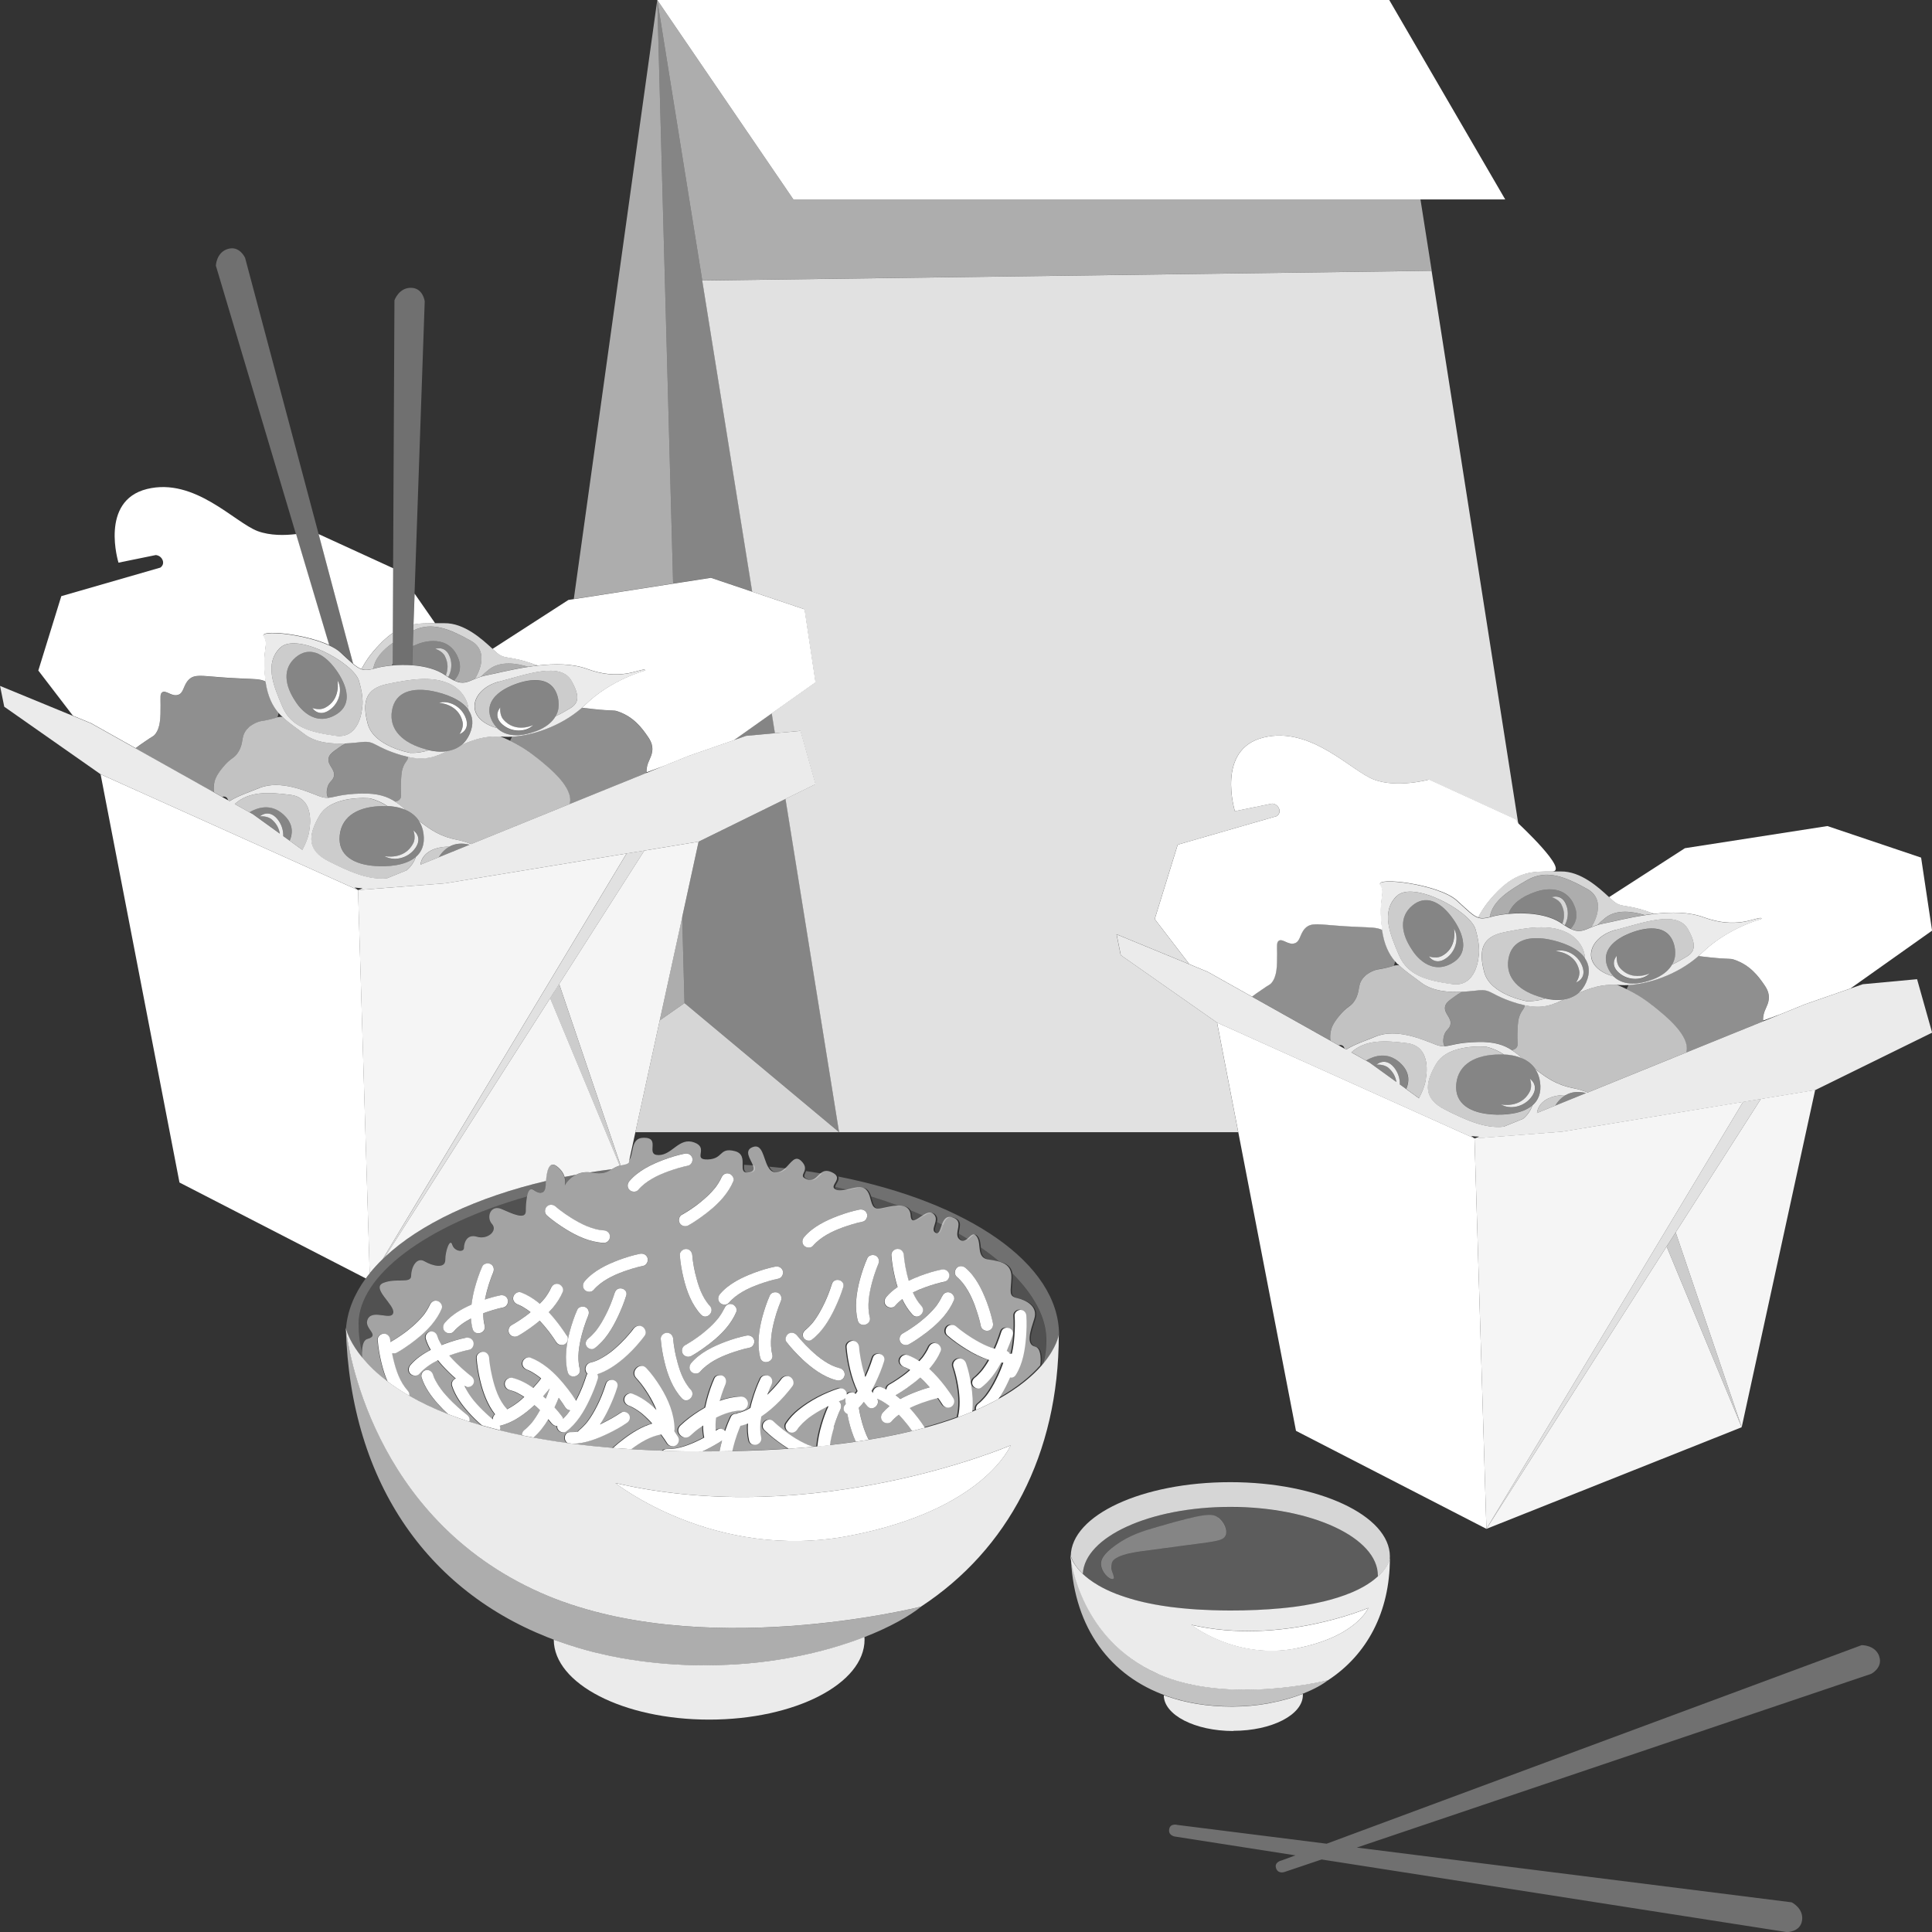 <svg viewBox="0 0 300 300" xmlns="http://www.w3.org/2000/svg"><rect x="0" y="0" width="300" height="300" fill="#333333" stroke="none"/><g fill="#fff"><path d="m 174.02 148.3 l -.65 -3.23 11.3 4.65 s -5.37 -7.01 -5.37 -7.01 l 3.57 -11.55 15.37 -4.43 s .67 -.41 .36 -1.17 c -.31 -.77 -1.07 -.78 -1.07 -.78 l -5.78 1.18 s -2.99 -9.61 4.43 -11.44 13.58 5.19 17.18 6.54 8.5 0 8.5 0 l 13.42 6.15 .48 .7 -15.2 -96.93 1.74 11.07 -113.26 1.51 7.76 48.32 8.11 2.73 1.7 11.34 -6.78 4.8 .5 3.1 3.95 -.36 2.33 8.28 -4.64 2.28 8.32 51.76 h 61.98 l -3.29 -17.02 -14.97 -10.49 z" opacity=".85"/><path d="m 220.57 30.97 h 13.16 l -18.01 -30.97 h -113.66 l 21.14 30.97 z"/><path d="m 222.31 42.04 l -1.74 -11.07 h -97.37 l -21.14 -30.97 6.99 43.55 z" opacity=".6"/><path d="m 102.44 158.45 l -3.78 17.36 h 31.64 l -24.01 -20.05 z" opacity=".8"/><path d="m 106.29 155.76 l -.36 -13.36 -3.49 16.05 z" opacity=".6"/><path d="m 102.06 0 l -12.96 93.01 15.42 -2.4 z" opacity=".6"/><path d="m 108.48 130.69 l -2.55 11.71 .36 13.36 24.01 20.05 -8.31 -51.76 z" opacity=".4"/><path d="m 110.38 89.7 l 6.44 2.17 -7.77 -48.32 -6.99 -43.55 2.46 90.61 z" opacity=".4"/><path d="m 113.95 114.93 l 1.92 -.67 4.48 -.41 -.5 -3.1 z" opacity=".4"/><path d="m 168.14 244.38 c .31 -5.76 10.44 -10.39 22.9 -10.39 12.66 0 22.92 4.78 22.92 10.67 0 .05 -.01 .1 -.01 .15 .25 -.23 .48 -.46 .67 -.67 .04 -.04 .07 -.08 .11 -.12 .77 -.91 1 -1.63 1.07 -1.9 .01 -.14 .02 -.29 .02 -.43 0 -6.37 -11.09 -11.54 -24.78 -11.54 s -24.68 5.12 -24.77 11.45 c .08 .29 .35 1.05 1.14 2 .21 .25 .45 .51 .73 .79 z m 11.81 -12.3 c -.04 .02 -.09 .03 -.14 .04 .05 0 .1 -.01 .14 -.04 z" opacity=".8"/><path d="m 191.04 233.99 c -12.46 0 -22.59 4.63 -22.9 10.39 .29 .28 .62 .56 1 .85 .44 .33 .94 .66 1.51 1 .77 .44 1.66 .88 2.71 1.29 .46 .18 .95 .36 1.48 .52 .27 .09 .55 .17 .84 .26 .4 .12 .81 .23 1.24 .34 .5 .13 1.03 .25 1.58 .36 .26 .05 .52 .11 .8 .16 .75 .14 1.55 .27 2.39 .38 .12 .02 .25 .03 .38 .05 .87 .11 1.79 .21 2.75 .28 .41 .03 .83 .06 1.26 .09 .71 .04 1.45 .08 2.21 .1 .87 .03 1.78 .05 2.72 .05 h .05 c .4 0 .8 0 1.19 -.01 .3 0 .59 -.01 .89 -.01 1.39 -.03 2.69 -.08 3.92 -.17 .6 -.04 1.18 -.09 1.74 -.14 .08 -.01 .16 -.02 .24 -.02 .3 -.03 .59 -.06 .88 -.09 .63 -.07 1.24 -.15 1.82 -.23 .31 -.05 .6 -.09 .9 -.14 1.09 -.18 2.1 -.39 3.02 -.61 .31 -.07 .6 -.15 .89 -.23 .84 -.23 1.6 -.47 2.29 -.72 .35 -.13 .68 -.26 1 -.39 .09 -.04 .18 -.08 .27 -.11 .57 -.25 1.09 -.51 1.55 -.76 1 -.56 1.75 -1.12 2.33 -1.65 0 -.05 .01 -.1 .01 -.15 0 -5.89 -10.26 -10.67 -22.92 -10.67 z m -.77 4.44 c -.38 .94 -1.73 .93 -7.04 1.66 -7.25 .99 -5.57 .72 -7 .96 -1.1 .19 -2.52 .53 -3.22 1.1 -.39 .32 -.48 .7 -.48 1.37 0 .5 .66 1.56 .27 1.67 -.56 .17 -1.86 -1.1 -1.86 -2.38 0 -.54 .22 -1.44 2.32 -2.91 2.19 -1.54 4.19 -2.15 6.37 -2.78 7.51 -2.18 8.61 -2.15 9.49 -1.46 .85 .67 1.48 1.93 1.13 2.78 z" opacity=".2"/><path d="m 191.51 268.76 c 5.97 0 10.8 -2.49 10.8 -5.56 0 -.06 -.01 -.12 -.01 -.18 -1.41 .55 -3.09 1.05 -4.99 1.41 -.1 .02 -.2 .04 -.3 .06 -.03 .01 -.06 .01 -.09 .02 -1.73 .31 -3.56 .48 -5.48 .49 -.07 0 -.14 0 -.2 0 s 0 0 0 0 c -1.85 0 -3.62 -.14 -5.3 -.41 h -.01 c -.83 -.13 -1.64 -.3 -2.42 -.5 -.02 -.01 -.04 -.01 -.06 -.01 -.78 -.2 -1.53 -.43 -2.26 -.68 -.02 -.01 -.05 -.02 -.07 -.03 -.14 -.05 -.27 -.09 -.41 -.14 .01 3.07 4.84 5.56 10.8 5.56 z" opacity=".9"/><path d="m 179.77 259.92 c 10.97 4.88 26.33 1.01 26.47 .97 6.04 -3.96 9.57 -10.59 9.58 -18.87 0 -.01 0 -.01 0 -.02 v -.01 c 0 .01 -.01 .05 -.03 .12 -.07 .27 -.31 .99 -1.07 1.9 -.03 .04 -.07 .08 -.11 .12 -.19 .22 -.42 .44 -.67 .67 -.58 .53 -1.33 1.1 -2.33 1.65 -.46 .26 -.98 .51 -1.55 .76 -.09 .04 -.18 .08 -.27 .11 -.32 .13 -.65 .26 -1 .39 -.69 .25 -1.46 .5 -2.29 .72 -.29 .08 -.58 .15 -.89 .23 -.92 .22 -1.93 .43 -3.02 .61 -.29 .05 -.59 .09 -.9 .14 -.58 .09 -1.19 .16 -1.82 .23 -.29 .03 -.58 .06 -.88 .09 -.08 .01 -.16 .02 -.24 .02 -.56 .05 -1.14 .1 -1.74 .14 -1.23 .08 -2.53 .14 -3.92 .17 -.29 .01 -.59 .01 -.89 .01 -.39 0 -.78 .01 -1.19 .01 -.02 0 -.03 0 -.05 0 -.94 0 -1.85 -.02 -2.72 -.05 -.76 -.03 -1.5 -.06 -2.21 -.1 -.43 -.03 -.85 -.06 -1.26 -.09 -.97 -.08 -1.88 -.17 -2.75 -.28 -.13 -.02 -.25 -.03 -.38 -.05 -.84 -.11 -1.63 -.24 -2.39 -.38 -.27 -.05 -.54 -.1 -.8 -.16 -.55 -.11 -1.08 -.23 -1.58 -.36 -.43 -.11 -.85 -.22 -1.24 -.34 -.29 -.08 -.57 -.17 -.84 -.26 -.52 -.17 -1.01 -.34 -1.48 -.52 -1.05 -.41 -1.95 -.85 -2.71 -1.29 -.57 -.33 -1.07 -.67 -1.51 -1 -.38 -.29 -.71 -.57 -1 -.85 -.28 -.27 -.53 -.54 -.73 -.79 -.79 -.96 -1.06 -1.71 -1.14 -2 0 0 0 -.01 -.01 -.01 0 -.01 -.01 -.02 -.01 -.03 .13 1.12 1.73 13.12 13.52 18.36 z m 32.7 -10.24 s -1.82 4.49 -11.21 6.28 -16.27 -3.67 -16.27 -3.67 c 13.92 3.23 27.48 -2.62 27.48 -2.62 z" opacity=".9"/><path d="m 201.25 255.97 c 9.39 -1.8 11.21 -6.28 11.21 -6.28 s -13.56 5.85 -27.48 2.62 c 0 0 6.88 5.47 16.27 3.67 z"/><path d="m 183.45 264.05 c .02 .01 .04 .01 .06 .01 .79 .2 1.59 .37 2.42 .5 h .01 c 1.68 .27 3.46 .41 5.31 .41 h .2 c 1.97 -.01 3.81 -.19 5.48 -.49 .03 -.01 .06 -.01 .09 -.02 .1 -.02 .2 -.04 .3 -.06 1.9 -.36 3.58 -.86 4.99 -1.41 1.77 -.69 3.11 -1.45 3.94 -2.12 -.14 .04 -15.5 3.91 -26.47 -.97 -11.79 -5.24 -13.39 -17.24 -13.52 -18.36 0 -.01 0 -.02 0 -.03 0 -.04 -.01 -.06 -.01 -.06 v .04 .03 .01 c 0 .12 .02 .24 .03 .36 .01 .15 .02 .29 .03 .44 .56 10.47 6.05 17.9 14.81 21 .02 .01 .05 .02 .07 .03 .73 .26 1.49 .49 2.26 .68 z" opacity=".7"/><path d="m 189.14 235.65 c -.88 -.69 -1.99 -.72 -9.49 1.46 -2.18 .63 -4.19 1.24 -6.37 2.78 -2.1 1.48 -2.32 2.38 -2.32 2.91 0 1.29 1.3 2.56 1.86 2.38 .39 -.12 -.27 -1.18 -.27 -1.67 0 -.67 .09 -1.05 .48 -1.37 .7 -.57 2.12 -.92 3.22 -1.1 1.43 -.24 -.25 .03 7 -.96 5.31 -.73 6.66 -.72 7.04 -1.66 .35 -.86 -.28 -2.12 -1.13 -2.78 z" opacity=".4"/><path d="m 256.45 141.75 c .14 .05 .26 .1 .39 .15 2.66 -.3 5.45 -.31 7.69 .52 5.01 1.85 7.87 .11 8.86 .12 .18 0 .16 .14 .07 .16 0 0 -5.19 1.38 -9.16 5.24 -.19 .18 -.38 .35 -.57 .52 .43 .06 .99 .12 1.75 .2 3.22 .34 3.07 .11 3.81 .36 2.54 .86 3.83 2.7 4.63 3.85 .42 .6 .65 1.06 .73 1.63 .14 1.06 -.35 1.77 -.64 2.53 -.2 .54 -.26 1.02 -.24 1.45 l 2.73 -1 3.81 -1.55 7.03 -2.44 12.67 -8.98 -1.7 -11.34 -14.55 -4.9 -22.13 3.44 -11.78 7.6 c .19 .18 .37 .35 .53 .49 1.46 1.31 1.87 .41 6.08 1.96 z"/><path d="m 221.87 121.06 s -4.9 1.35 -8.5 0 -9.77 -8.36 -17.18 -6.54 c -7.42 1.83 -4.43 11.44 -4.43 11.44 l 5.78 -1.18 s .76 .02 1.07 .78 c .31 .77 -.36 1.17 -.36 1.17 l -15.37 4.43 -3.57 11.55 5.37 7.01 s 2.83 1.17 2.83 1.17 l 6.9 3.87 c .39 -.3 .88 -.64 1.49 -1.06 1.22 -.86 1.25 -.73 1.54 -1.07 .86 -1.05 .87 -2.59 .87 -4.55 0 -1.22 -.1 -1.76 .26 -2 .58 -.38 1.43 .68 2.41 .41 .96 -.26 .81 -1.45 1.69 -2.35 1.08 -1.1 2.4 -.44 8.1 -.21 2.08 .09 3.06 .06 3.88 .49 -.01 -.04 -.01 -.08 -.02 -.12 -.69 -4.91 .62 -5.58 -.3 -6.9 -.92 -1.31 9.06 -.16 11.91 2.42 1.68 1.52 2.46 2.34 3.28 2.63 .47 -.83 1.12 -2.12 3.11 -4.12 3.02 -3.03 5.48 -3.02 8.34 -3 s -5.17 -7.44 -5.17 -7.44 l -.48 -.7 -13.42 -6.15 z m 1.59 15.37 c 0 -.01 0 -.01 0 -.02 v .01 .02 z"/><path d="m 232.61 138.33 c -1.99 2 -2.64 3.29 -3.11 4.12 .52 .18 1.05 .15 1.83 -.05 .42 -2.59 3.17 -4.22 5.79 -5.73 3.07 -1.76 5.98 -.49 9.32 1.35 s .72 5.85 .72 5.85 -.02 .04 -.04 .09 c .28 -.12 .6 -.24 .95 -.35 .36 -.37 .78 -.75 1.27 -1.13 1.74 -1.35 4.29 -.93 6.04 -.39 .48 -.07 .97 -.14 1.46 -.2 -.13 -.05 -.25 -.1 -.39 -.15 -4.2 -1.54 -4.61 -.65 -6.08 -1.96 -.16 -.14 -.34 -.31 -.53 -.49 -1.6 -1.48 -4.37 -4.02 -7.48 -3.97 -.49 .01 -.95 .01 -1.41 0 -2.86 -.02 -5.32 -.04 -8.34 3 z" opacity=".8"/><path d="m 255.38 142.1 c -1.75 -.54 -4.3 -.97 -6.04 .39 -.49 .38 -.91 .76 -1.27 1.13 .26 -.08 .55 -.16 .86 -.22 1.35 -.25 3.76 -.89 6.45 -1.3 z" opacity=".6"/><path d="m 234.24 141.88 c .52 -1.51 2.02 -2.64 4.01 -3.32 0 0 4.28 -1.82 6.08 1.76 .83 1.65 .46 2.93 -.43 3.9 1.37 .64 2.1 .22 3.22 -.25 .03 -.05 .04 -.09 .04 -.09 s 2.63 -4.01 -.72 -5.85 -6.26 -3.11 -9.32 -1.35 c -2.62 1.51 -5.37 3.14 -5.79 5.73 .1 -.02 .19 -.05 .29 -.08 .65 -.19 1.57 -.35 2.61 -.45 z" opacity=".6"/><path d="m 244.33 140.32 c -1.8 -3.58 -6.08 -1.76 -6.08 -1.76 -2 .68 -3.5 1.81 -4.01 3.32 2.65 -.25 6.15 -.04 8.37 1.55 .32 -.8 .45 -1.85 -.15 -3 -.42 -.82 -1.51 -1.13 -1.51 -1.13 s 1.65 -.61 2.3 1.31 c .37 1.09 .19 2.19 -.28 3.06 .35 .23 .66 .41 .94 .54 .89 -.97 1.26 -2.25 .43 -3.9 z" opacity=".4"/><path d="m 243.24 140.62 c -.65 -1.92 -2.3 -1.31 -2.3 -1.31 s 1.09 .31 1.51 1.13 c .59 1.15 .47 2.19 .15 3 .01 0 .01 .01 .02 .01 .12 .09 .23 .16 .35 .23 .48 -.86 .65 -1.96 .28 -3.06 z" opacity=".8"/><path d="m 206.6 161.59 c -.09 -.48 -.04 -1.06 .04 -1.45 .09 -.48 .32 -1.16 1.26 -2.34 1.37 -1.7 1.79 -1.38 2.47 -2.46 .91 -1.46 .35 -2.37 1.33 -3.53 .33 -.38 1 -.92 1.9 -1.2 .46 -.15 .56 -.09 1.55 -.31 .8 -.18 1.05 -.29 1.31 -.36 v -.01 c .08 -.25 .14 -.48 .18 -.71 -.96 -1.13 -1.68 -2.58 -2.01 -4.81 -.81 -.44 -1.8 -.41 -3.88 -.49 -5.7 -.24 -7.02 -.9 -8.1 .21 -.88 .9 -.73 2.09 -1.69 2.35 -.98 .27 -1.83 -.79 -2.41 -.41 -.36 .23 -.25 .78 -.26 2 0 1.96 -.01 3.5 -.87 4.55 -.28 .35 -.32 .22 -1.54 1.07 -.6 .42 -1.09 .77 -1.49 1.06 l 12.2 6.84 z" opacity=".45"/><path d="m 274 157.03 c .28 -.76 .78 -1.47 .64 -2.53 -.08 -.57 -.31 -1.03 -.73 -1.63 -.8 -1.14 -2.08 -2.98 -4.63 -3.85 -.74 -.25 -.59 -.03 -3.81 -.36 -.76 -.08 -1.32 -.15 -1.75 -.2 -3.38 2.96 -7.81 4.3 -10.82 4.48 -.13 .22 -.23 .44 -.32 .66 1.19 .58 2.58 1.39 4 2.53 2.15 1.74 5.88 4.74 5.25 7.29 0 .01 0 .01 -.01 .02 l 11.93 -4.84 c 0 -.03 0 -.07 0 -.1 -.02 -.44 .04 -.91 .24 -1.45 z" opacity=".45"/><path d="m 256.6 156.13 c -1.42 -1.15 -2.81 -1.95 -4 -2.53 -.07 -.04 -.15 -.08 -.22 -.11 -.49 -.23 -.93 -.42 -1.33 -.57 -2.36 -.1 -3.98 .45 -5.93 1.26 -.69 .59 -1.49 .89 -2.27 1.01 -1.7 .81 -3.27 1.51 -6.11 .89 0 .04 .01 .09 0 .13 -.07 .57 -.52 .65 -.86 1.76 -.08 .26 -.17 .63 -.23 1.81 -.11 2.22 .14 2.44 -.14 2.85 -.17 .25 -.41 .36 -.76 .43 .6 .39 1.13 .84 1.68 1.31 .75 .34 1.46 .85 1.98 1.63 1.84 1.44 3.37 2.49 6.05 3 .62 .12 1.33 .34 2.09 .64 l 15.29 -6.21 c 0 -.01 0 -.01 .01 -.02 .64 -2.55 -3.09 -5.55 -5.25 -7.29 z" opacity=".7"/><path d="m 224.21 160.87 c .25 -.97 .82 -1.02 1 -1.72 .28 -1.13 -1.03 -1.72 -.82 -2.85 .11 -.59 .62 -.95 1.63 -1.67 .26 -.19 .61 -.41 1.03 -.63 -2.08 .11 -4.61 -.05 -6.44 -1.47 -1.2 -.93 -2.37 -1.69 -3.36 -2.64 -.14 -.01 -.27 -.02 -.42 0 -.15 .01 -.26 .03 -.37 .06 -.26 .07 -.51 .18 -1.31 .36 -1 .23 -1.09 .17 -1.55 .31 -.89 .28 -1.57 .81 -1.9 1.2 -.98 1.16 -.42 2.08 -1.33 3.53 -.67 1.08 -1.1 .77 -2.47 2.46 -.95 1.17 -1.17 1.86 -1.26 2.34 -.08 .4 -.13 .98 -.04 1.45 l 1.26 .71 c .2 -.05 .41 -.08 .61 .05 .13 .08 .21 .19 .26 .31 .02 .05 .04 .11 .06 .17 l .23 .13 c 1.37 -.86 2.91 -1.33 4.55 -2.01 3.33 -1.38 7.49 .55 9.38 1.25 .57 .21 .97 .27 1.38 .24 -.04 -.07 -.09 -.14 -.12 -.22 -.2 -.56 -.05 -1.17 0 -1.36 z" opacity=".7"/><path d="m 229.71 153.76 c -.66 .06 -1.6 .18 -2.65 .23 -.41 .23 -.77 .45 -1.03 .63 -1.01 .73 -1.52 1.09 -1.63 1.67 -.22 1.13 1.1 1.72 .82 2.85 -.18 .7 -.75 .75 -1 1.72 -.05 .19 -.2 .8 0 1.36 .03 .08 .08 .15 .12 .22 .96 -.06 1.96 -.58 5.2 -.66 2.51 -.06 4 .49 5.21 1.27 .36 -.06 .59 -.17 .76 -.43 .28 -.41 .03 -.64 .14 -2.85 .06 -1.18 .15 -1.55 .23 -1.81 .34 -1.11 .8 -1.19 .86 -1.76 .01 -.04 0 -.09 0 -.13 -.32 -.07 -.64 -.14 -.98 -.25 -4.29 -1.28 -4.08 -2.24 -6.04 -2.07 z" opacity=".45"/><path d="m 217.09 149.72 c .05 .06 .11 .11 .16 .17 .99 .96 2.16 1.71 3.36 2.64 1.83 1.42 4.36 1.57 6.44 1.47 1.06 -.05 1.99 -.17 2.65 -.23 1.96 -.17 1.75 .79 6.04 2.07 .35 .1 .67 .18 .98 .25 2.84 .63 4.41 -.08 6.11 -.89 -1.14 .18 -2.25 0 -2.88 -.15 -.85 .29 -1.8 .45 -2.87 .42 0 0 -5.64 -.97 -6.6 -4.47 -.95 -3.5 -.32 -5.55 3.09 -6.24 s 6.99 -1.34 9.78 .07 c 1.76 .89 2.7 2.51 2.77 3.99 .65 .96 .85 2.17 .19 3.69 -.32 .73 -.73 1.27 -1.2 1.68 1.95 -.81 3.58 -1.37 5.93 -1.26 .16 .01 .32 .01 .49 .02 .04 0 .08 0 .12 .01 .38 .02 .8 .02 1.25 0 3.01 -.18 7.44 -1.52 10.82 -4.48 .19 -.17 .39 -.34 .57 -.52 3.97 -3.85 9.16 -5.24 9.16 -5.24 .09 -.03 .1 -.16 -.07 -.16 -.99 -.01 -3.85 1.74 -8.86 -.12 -2.25 -.83 -5.04 -.83 -7.69 -.52 -.49 .06 -.98 .12 -1.46 .2 -2.69 .41 -5.1 1.05 -6.45 1.3 -.32 .06 -.6 .14 -.86 .22 -.35 .11 -.67 .23 -.95 .35 -1.12 .47 -1.85 .89 -3.22 .25 -.28 -.13 -.59 -.31 -.94 -.54 -.11 -.08 -.22 -.15 -.35 -.23 -.01 0 -.01 -.01 -.02 -.01 -2.22 -1.59 -5.72 -1.8 -8.37 -1.55 -1.04 .1 -1.96 .26 -2.61 .45 -.1 .03 -.2 .05 -.29 .08 -.78 .2 -1.32 .23 -1.83 .05 -.83 -.29 -1.6 -1.11 -3.28 -2.63 -2.85 -2.59 -12.82 -3.74 -11.91 -2.42 .92 1.31 -.38 1.98 .3 6.9 .01 .04 .01 .08 .02 .12 .33 2.23 1.06 3.69 2.01 4.81 .14 .17 .3 .34 .45 .49 z m 33.83 -5.33 c 4.17 -1.08 9.52 -3.13 11.21 -.07 1.7 3.06 .64 3.77 -.75 4.53 0 0 -.67 .42 -1.74 .94 -1.01 1.76 -3.27 2.39 -3.27 2.39 -2.3 .83 -4.46 .77 -5.82 -.57 -.22 -.06 -.44 -.12 -.66 -.2 -4.59 -1.72 -3.16 -5.95 1.01 -7.03 z m -34.03 -5.26 c 2.51 -2.44 11.38 2.29 12.23 5.17 .85 2.89 .47 4.26 .47 4.26 s -.31 4.78 -4.09 4.25 -6.88 -1.25 -8.27 -4.5 c -1.4 -3.25 -2.85 -6.75 -.34 -9.19 z" opacity=".9"/><path d="m 234.23 148.9 c .51 -3.03 3.31 -3.61 6.32 -3.02 1.91 .38 4.45 1.26 5.58 2.93 -.07 -1.48 -1.01 -3.1 -2.77 -3.99 -2.79 -1.41 -6.38 -.76 -9.78 -.07 s -4.04 2.74 -3.09 6.24 6.6 4.47 6.6 4.47 c 1.06 .03 2.01 -.13 2.87 -.42 -.35 -.08 -.56 -.16 -.56 -.16 -3.4 -.93 -5.68 -2.95 -5.17 -5.98 z" opacity=".75"/><path d="m 249.91 151.41 c .22 .08 .43 .15 .66 .2 -.32 -.32 -.6 -.71 -.83 -1.18 -1.18 -2.45 .49 -4.26 2.9 -5.33 s 6.55 -2.01 7.39 1.91 c .24 1.14 .04 2.05 -.38 2.77 1.07 -.52 1.74 -.94 1.74 -.94 1.38 -.76 2.44 -1.47 .75 -4.53 -1.7 -3.06 -7.04 -1.01 -11.21 .07 s -5.6 5.31 -1.01 7.03 z" opacity=".75"/><path d="m 260.03 147.02 c -.84 -3.91 -4.98 -2.98 -7.39 -1.91 s -4.08 2.89 -2.9 5.33 c .23 .47 .5 .86 .83 1.18 1.36 1.34 3.52 1.39 5.82 .57 0 0 2.25 -.63 3.27 -2.39 .41 -.72 .62 -1.63 .38 -2.77 z m -8.98 1.43 s -.14 1.13 .46 1.83 c 1.91 2.25 4.7 .88 4.7 .88 -1.09 1.09 -3.3 1.26 -4.83 -.08 s -.33 -2.62 -.33 -2.62 z" opacity=".4"/><path d="m 225.5 152.82 c 3.78 .53 4.09 -4.25 4.09 -4.25 s .38 -1.38 -.47 -4.26 c -.85 -2.89 -9.72 -7.62 -12.23 -5.17 -2.51 2.44 -1.06 5.94 .34 9.19 s 4.49 3.97 8.27 4.5 z m -6.21 -12.19 c 2.08 -1.75 4.26 -.59 5.9 1.47 s 3.58 5.83 -.01 7.62 -5.92 -2.23 -5.92 -2.23 c -1.7 -2.5 -2.05 -5.11 .03 -6.86 z" opacity=".75"/><path d="m 246.32 152.5 c .66 -1.52 .47 -2.74 -.19 -3.69 -1.14 -1.66 -3.67 -2.55 -5.58 -2.93 -3.01 -.59 -5.81 -.01 -6.32 3.02 s 1.77 5.05 5.17 5.98 c 0 0 .21 .07 .56 .16 .64 .15 1.74 .33 2.88 .15 .78 -.12 1.59 -.42 2.27 -1.01 .47 -.41 .89 -.95 1.2 -1.68 z m -1.59 .05 s .67 -.92 .49 -1.82 c -.57 -2.89 -3.68 -3.04 -3.68 -3.04 1.48 -.43 3.5 .5 4.18 2.41 s -.99 2.45 -.99 2.45 z" opacity=".4"/><path d="m 225.18 149.72 c 3.59 -1.79 1.65 -5.56 .01 -7.62 s -3.82 -3.22 -5.9 -1.47 -1.74 4.36 -.03 6.86 c 0 0 2.33 4.02 5.92 2.23 z m -.69 -.89 c -1.68 1.15 -2.63 -.33 -2.63 -.33 s 1.06 .41 1.89 0 c 2.65 -1.29 2 -4.33 2 -4.33 .8 1.32 .42 3.5 -1.26 4.65 z" opacity=".4"/><path d="m 245.72 150.1 c -.68 -1.91 -2.7 -2.84 -4.18 -2.41 0 0 3.11 .15 3.68 3.04 .18 .9 -.49 1.82 -.49 1.82 s 1.67 -.54 .99 -2.45 z" opacity=".9"/><path d="m 256.21 151.14 s -2.79 1.37 -4.7 -.88 c -.59 -.7 -.46 -1.83 -.46 -1.83 s -1.2 1.28 .33 2.62 3.74 1.17 4.83 .08 z" opacity=".9"/><path d="m 223.76 148.5 c -.83 .4 -1.89 0 -1.89 0 s .95 1.48 2.63 .33 2.06 -3.33 1.26 -4.65 c 0 0 .65 3.04 -2 4.33 z" opacity=".9"/><path d="m 237.95 171.64 c -1.59 1.35 -4.35 1.55 -6.36 1.4 -3.15 -.23 -5.78 -1.57 -5.46 -4.74 s 3.15 -4.56 6.78 -4.56 c 0 0 .23 -.02 .6 0 -.77 -.52 -1.67 -.94 -2.74 -1.2 0 0 -5.88 -.57 -7.79 2.67 s -1.84 5.46 1.36 7.07 c 3 1.51 6.16 3.02 9.14 2.67 l 3.01 -1.22 c .7 -.59 1.2 -1.32 1.44 -2.08 z" opacity=".75"/><path d="m 243.13 170.04 c -.24 -.01 -.48 0 -.71 .02 -2.39 .22 -3.57 1.38 -3.76 2.77 l 2.84 -1.15 c .13 -.23 .29 -.46 .49 -.69 .35 -.41 .74 -.72 1.14 -.95 z" opacity=".75"/><path d="m 243.13 170.04 c -.41 .23 -.79 .54 -1.14 .95 -.2 .23 -.36 .46 -.49 .69 l 4.8 -1.95 c -1.13 -.29 -2.22 -.23 -3.17 .31 z" opacity=".4"/><path d="m 212.11 164.68 c 1.27 -.74 3.33 -1.41 5.25 .32 1.49 1.34 1.56 2.78 1 4.1 l 1.98 1.43 c 1.09 -2.05 1.09 -3.18 1.09 -3.18 s 1 -4.86 -2.9 -5.37 c -3.49 -.45 -6.47 -.59 -8.69 1.42 l 2.28 1.28 z" opacity=".75"/><path d="m 232.91 163.73 c -3.63 0 -6.46 1.39 -6.78 4.56 s 2.31 4.51 5.46 4.74 c 2 .15 4.77 -.05 6.36 -1.4 .91 -.78 1.44 -1.94 1.19 -3.64 -.12 -.81 -.38 -1.47 -.74 -2 -.52 -.78 -1.24 -1.29 -1.98 -1.63 -1.09 -.49 -2.23 -.62 -2.91 -.64 -.37 -.01 -.6 0 -.6 0 z m 4.98 6.5 c -1.2 1.72 -3.47 2.1 -4.82 1.26 0 0 3.13 .7 4.5 -2.03 .42 -.85 .01 -1.95 .01 -1.95 s 1.52 1 .31 2.72 z" opacity=".4"/><path d="m 217.35 165 c -1.92 -1.73 -3.97 -1.06 -5.25 -.32 l .54 .3 4.18 3.02 c -.12 -.73 -.46 -1.5 -1.22 -2.18 -.71 -.63 -1.88 -.51 -1.88 -.51 s 1.35 -1.21 2.7 .39 c .68 .8 .96 1.77 .93 2.68 l .99 .71 c .56 -1.32 .49 -2.76 -1 -4.1 z" opacity=".4"/><path d="m 237.57 167.51 s .41 1.1 -.01 1.95 c -1.36 2.73 -4.5 2.03 -4.5 2.03 1.36 .83 3.62 .46 4.82 -1.26 s -.31 -2.72 -.31 -2.72 z" opacity=".9"/><path d="m 188.99 158.79 l 3.29 17.02 8.96 46.37 29.57 15.22 -1.85 -60.63 z"/><path d="m 297.67 152.05 l -8.42 .78 -1.92 .67 -7.03 2.44 -3.81 1.55 -2.73 1.11 -11.93 4.84 -15.29 6.21 c -.77 -.31 -1.48 -.53 -2.09 -.64 -2.68 -.51 -4.21 -1.56 -6.05 -3 .36 .53 .63 1.19 .74 2 .24 1.7 -.28 2.86 -1.19 3.64 -.25 .76 -.74 1.49 -1.44 2.08 l -3.01 1.22 c -2.99 .34 -6.15 -1.16 -9.14 -2.67 -3.2 -1.62 -3.27 -3.84 -1.36 -7.07 1.91 -3.24 7.79 -2.67 7.79 -2.67 1.07 .26 1.97 .68 2.74 1.2 .67 .02 1.82 .14 2.91 .64 -.54 -.47 -1.08 -.92 -1.68 -1.31 -1.21 -.79 -2.7 -1.33 -5.21 -1.27 -3.24 .07 -4.24 .6 -5.2 .66 -.41 .03 -.81 -.03 -1.38 -.24 -1.9 -.71 -6.06 -2.64 -9.38 -1.25 -1.64 .68 -3.18 1.15 -4.55 2.01 l -.23 -.13 -.15 -.08 -.78 -.44 -1.26 -.71 -12.2 -6.84 -6.9 -3.87 -2.83 -1.17 -11.3 -4.65 .65 3.23 14.97 10.49 39.97 17.98 -.54 -.39 c .42 .05 .83 .09 1.25 .1 l -.71 .29 13.62 -1.06 28.09 -4.62 2.75 -.45 8.43 -1.39 18.15 -8.92 -2.33 -8.28 z m -79.32 17.05 l -.99 -.71 c .03 -.91 -.26 -1.88 -.93 -2.68 -1.36 -1.61 -2.7 -.39 -2.7 -.39 s 1.17 -.12 1.88 .51 c .77 .68 1.1 1.45 1.22 2.18 l -4.18 -3.02 -.54 -.3 -2.28 -1.28 c 2.22 -2.01 5.2 -1.87 8.69 -1.42 3.91 .51 2.9 5.37 2.9 5.37 s 0 1.13 -1.09 3.18 l -1.98 -1.43 z m 23.15 2.58 l -2.84 1.15 c .18 -1.39 1.37 -2.55 3.76 -2.77 .24 -.02 .47 -.03 .71 -.02 .95 -.54 2.04 -.6 3.17 -.31 z" opacity=".9"/><path d="m 230.81 237.4 l 39.64 -15.78 -11.66 -28.06 z" opacity=".95"/><path d="m 273.43 170.64 l -13.23 20.72 10.25 30.26 11.41 -52.37 z" opacity=".95"/><path d="m 270.67 171.09 l -28.09 4.63 -13.62 1.05 1.85 60.63 z" opacity=".95"/><path d="m 258.79 193.56 l 1.41 -2.2 13.23 -20.72 -2.76 .45 -39.86 66.31 z" opacity=".85"/><path d="m 260.2 191.36 l -1.41 2.2 11.66 28.06 z" opacity=".75"/><path d="m 291.8 257.16 c -.65 -1.76 -2.73 -1.7 -2.73 -1.7 l -83.07 30.83 -23.13 -2.91 s -1.15 -.34 -1.32 .66 c -.18 .99 .9 1.14 .9 1.14 l 18.7 2.92 -2.14 .79 s -1.17 .23 -.87 1.19 c .31 .96 1.32 .6 1.32 .6 l 5.76 -1.94 72.26 11.28 s 2.11 0 2.35 -1.86 -1.63 -2.77 -1.63 -2.77 l -67.52 -8.5 79.89 -26.98 s 1.87 -.97 1.22 -2.74 z" opacity=".3"/><path d="m 83.08 103.19 c .14 .05 .26 .1 .39 .15 2.66 -.3 5.45 -.31 7.69 .52 5.01 1.85 7.87 .11 8.86 .12 .18 0 .16 .14 .07 .16 0 0 -5.19 1.38 -9.16 5.24 -.19 .18 -.38 .35 -.57 .52 .43 .06 .99 .12 1.75 .2 3.22 .34 3.07 .11 3.81 .36 2.54 .86 3.83 2.7 4.63 3.85 .42 .6 .65 1.06 .73 1.63 .14 1.06 -.35 1.77 -.64 2.53 -.2 .54 -.26 1.02 -.24 1.45 l 2.73 -1 3.8 -1.54 7.03 -2.44 s 5.9 -4.18 5.9 -4.18 l 6.78 -4.8 -1.7 -11.34 -8.11 -2.73 -6.44 -2.17 -5.86 .91 -15.42 2.4 -.85 .13 -11.78 7.6 c .19 .18 .37 .35 .53 .49 1.46 1.31 1.87 .41 6.08 1.96 z"/><path d="m 21.03 116.19 c .39 -.3 .88 -.64 1.49 -1.06 1.22 -.86 1.25 -.73 1.54 -1.08 .86 -1.05 .87 -2.59 .87 -4.55 0 -1.22 -.1 -1.76 .26 -2 .58 -.38 1.43 .68 2.41 .41 .96 -.26 .81 -1.45 1.69 -2.35 1.08 -1.1 2.4 -.44 8.1 -.21 2.08 .09 3.06 .06 3.88 .49 -.01 -.04 -.01 -.08 -.02 -.12 -.69 -4.91 .62 -5.58 -.3 -6.9 -.78 -1.11 6.26 -.46 10.17 1.34 l -5.14 -17.23 c -1.73 .21 -4.03 .26 -5.97 -.46 -3.6 -1.35 -9.77 -8.36 -17.18 -6.54 -7.42 1.83 -4.43 11.44 -4.43 11.44 l 5.78 -1.18 s .76 .02 1.07 .78 c .31 .77 -.36 1.17 -.36 1.17 l -15.37 4.43 -3.57 11.55 5.37 7.01 2.83 1.17 6.9 3.87 z m 29.06 -18.35 s 0 0 0 .01 v .02 c 0 -.01 0 -.01 0 -.02 z"/><path d="m 67.57 96.78 s -3.19 -4.6 -3.19 -4.6 l -.17 4.78 c 1.1 -.2 2.2 -.19 3.36 -.18 z"/><path d="m 56.12 103.89 c .47 -.83 1.12 -2.12 3.11 -4.12 .61 -.61 1.2 -1.1 1.77 -1.49 l .05 -10.04 -11.58 -5.31 5.36 20.13 c .49 .41 .88 .68 1.29 .82 z"/><path d="m 64.21 96.96 l -.03 .94 c 2.91 -1.42 5.71 -.19 8.89 1.57 3.34 1.84 .72 5.85 .72 5.85 s -.02 .04 -.04 .09 c .28 -.12 .6 -.24 .95 -.35 .36 -.37 .78 -.75 1.27 -1.13 1.74 -1.35 4.29 -.93 6.04 -.39 .48 -.07 .97 -.14 1.46 -.2 -.13 -.05 -.25 -.1 -.39 -.15 -4.2 -1.54 -4.61 -.65 -6.08 -1.96 -.16 -.14 -.34 -.31 -.53 -.49 -1.6 -1.48 -4.37 -4.02 -7.48 -3.97 -.49 .01 -.95 .01 -1.41 0 -1.16 -.01 -2.26 -.02 -3.36 .18 z" opacity=".8"/><path d="m 57.96 103.85 c .27 -1.66 1.5 -2.93 3.04 -4.03 l .01 -1.53 c -.57 .39 -1.16 .87 -1.77 1.49 -1.99 2 -2.64 3.29 -3.11 4.12 .52 .18 1.05 .15 1.83 -.05 z" opacity=".8"/><path d="m 82.01 103.54 c -1.75 -.54 -4.3 -.97 -6.04 .39 -.49 .38 -.91 .76 -1.27 1.13 .26 -.08 .55 -.16 .86 -.22 1.35 -.25 3.76 -.89 6.45 -1.3 z" opacity=".6"/><path d="m 64.88 100 s 4.28 -1.82 6.08 1.76 c .83 1.65 .46 2.93 -.43 3.9 1.37 .64 2.1 .22 3.22 -.25 .03 -.05 .04 -.09 .04 -.09 s 2.63 -4.01 -.72 -5.85 c -3.19 -1.75 -5.98 -2.98 -8.89 -1.57 l -.08 2.41 c .25 -.11 .51 -.21 .78 -.31 z" opacity=".6"/><path d="m 57.96 103.85 c .1 -.02 .19 -.05 .29 -.08 .65 -.19 1.57 -.35 2.61 -.45 .04 -.1 .08 -.2 .12 -.3 l .02 -3.2 c -1.54 1.09 -2.77 2.36 -3.04 4.03 z" opacity=".6"/><path d="m 69.08 101.88 c -.42 -.82 -1.51 -1.13 -1.51 -1.13 s 1.65 -.61 2.3 1.31 c .37 1.09 .19 2.19 -.28 3.06 .35 .23 .66 .41 .94 .54 .89 -.97 1.26 -2.25 .43 -3.9 -1.8 -3.58 -6.08 -1.76 -6.08 -1.76 -.27 .09 -.53 .2 -.78 .31 l -.1 2.98 c 1.9 .13 3.82 .59 5.24 1.6 .32 -.8 .45 -1.85 -.15 -3 z" opacity=".4"/><path d="m 69.87 102.06 c -.65 -1.92 -2.3 -1.31 -2.3 -1.31 s 1.09 .31 1.51 1.13 c .59 1.15 .47 2.19 .15 3 .01 0 .01 .01 .02 .01 .12 .09 .23 .16 .35 .23 .48 -.86 .65 -1.96 .28 -3.06 z" opacity=".8"/><path d="m 79.53 114.37 c -.13 .22 -.23 .44 -.32 .66 1.19 .58 2.58 1.39 4 2.53 2.15 1.74 5.88 4.74 5.25 7.29 0 .01 0 .01 -.01 .02 l 11.93 -4.84 c 0 -.03 0 -.07 0 -.1 -.02 -.44 .04 -.91 .24 -1.45 .28 -.76 .78 -1.47 .64 -2.53 -.08 -.57 -.31 -1.03 -.73 -1.63 -.8 -1.14 -2.08 -2.98 -4.63 -3.85 -.74 -.25 -.59 -.03 -3.81 -.36 -.76 -.08 -1.32 -.15 -1.75 -.2 -3.38 2.96 -7.81 4.3 -10.82 4.48 z" opacity=".45"/><path d="m 52.85 101.26 c .86 .78 1.48 1.37 1.99 1.81 l -5.36 -20.13 -11.42 -42.9 s -.85 -1.93 -2.66 -1.39 c -1.81 .53 -1.88 2.6 -1.88 2.6 l 12.44 41.71 5.14 17.23 c .7 .32 1.31 .69 1.74 1.08 z" opacity=".3"/><path d="m 61 99.82 l -.02 3.2 v .29 c .93 -.08 1.97 -.1 3.01 -.03 l .1 -2.98 .08 -2.41 .03 -.94 .17 -4.78 1.58 -45.38 s -.25 -2.09 -2.14 -2.1 c -1.88 -.02 -2.56 1.94 -2.56 1.94 l -.21 41.61 -.05 10.04 -.01 1.53 z" opacity=".3"/><path d="m 33.27 121.58 c .09 -.48 .32 -1.16 1.26 -2.33 1.37 -1.7 1.79 -1.38 2.47 -2.46 .91 -1.46 .35 -2.37 1.33 -3.53 .33 -.38 1 -.92 1.9 -1.2 .46 -.15 .56 -.09 1.55 -.31 .8 -.18 1.05 -.29 1.31 -.36 v -.01 c .08 -.25 .14 -.48 .18 -.71 -.96 -1.13 -1.68 -2.58 -2.01 -4.81 -.81 -.44 -1.8 -.41 -3.88 -.49 -5.7 -.24 -7.02 -.9 -8.1 .21 -.88 .9 -.73 2.09 -1.69 2.35 -.98 .27 -1.83 -.79 -2.41 -.41 -.36 .23 -.25 .78 -.26 2 0 1.96 -.01 3.5 -.87 4.55 -.28 .35 -.32 .22 -1.54 1.08 -.6 .42 -1.09 .77 -1.49 1.06 l 12.2 6.84 c -.09 -.48 -.04 -1.06 .04 -1.45 z" opacity=".45"/><path d="m 83.22 117.56 c -1.42 -1.15 -2.81 -1.95 -4 -2.53 -.07 -.04 -.15 -.08 -.22 -.11 -.49 -.23 -.93 -.42 -1.33 -.57 -2.36 -.1 -3.98 .45 -5.93 1.26 -.69 .59 -1.49 .89 -2.27 1.01 -1.7 .81 -3.27 1.51 -6.11 .89 0 .04 .01 .09 0 .13 -.07 .57 -.52 .65 -.86 1.76 -.08 .26 -.17 .63 -.23 1.81 -.11 2.22 .14 2.44 -.14 2.85 -.17 .25 -.41 .36 -.76 .43 .6 .39 1.13 .84 1.68 1.31 .75 .34 1.46 .85 1.98 1.63 1.84 1.44 3.37 2.49 6.05 3 .62 .12 1.33 .34 2.09 .64 l 15.29 -6.21 c 0 -.01 0 -.01 .01 -.02 .64 -2.55 -3.09 -5.55 -5.25 -7.29 z" opacity=".7"/><path d="m 49.58 123.64 c .57 .21 .97 .27 1.38 .24 -.04 -.07 -.09 -.14 -.12 -.22 -.2 -.56 -.05 -1.17 0 -1.36 .25 -.97 .82 -1.02 1 -1.72 .28 -1.13 -1.03 -1.72 -.82 -2.85 .11 -.59 .62 -.95 1.63 -1.67 .26 -.19 .61 -.41 1.03 -.63 -2.08 .11 -4.61 -.05 -6.44 -1.47 -1.2 -.93 -2.37 -1.69 -3.36 -2.64 -.14 -.01 -.27 -.02 -.42 0 -.15 .01 -.26 .03 -.37 .06 -.26 .07 -.51 .18 -1.31 .36 -1 .23 -1.09 .17 -1.55 .31 -.89 .28 -1.57 .81 -1.9 1.2 -.98 1.16 -.42 2.08 -1.33 3.53 -.67 1.08 -1.1 .77 -2.47 2.46 -.95 1.17 -1.17 1.86 -1.26 2.33 -.08 .4 -.13 .98 -.04 1.45 l 1.26 .71 c .2 -.05 .41 -.08 .61 .05 .13 .08 .21 .19 .26 .31 .02 .05 .04 .11 .06 .17 l .23 .13 c 1.37 -.86 2.91 -1.33 4.55 -2.01 3.33 -1.38 7.49 .55 9.38 1.25 z" opacity=".7"/><path d="m 62.13 124.07 c .28 -.41 .03 -.64 .14 -2.85 .06 -1.18 .15 -1.55 .23 -1.81 .34 -1.11 .8 -1.19 .86 -1.76 .01 -.04 0 -.09 0 -.13 -.32 -.07 -.64 -.14 -.98 -.25 -4.29 -1.28 -4.08 -2.24 -6.04 -2.07 -.66 .06 -1.6 .18 -2.65 .23 -.41 .23 -.77 .45 -1.03 .63 -1.01 .73 -1.52 1.09 -1.63 1.67 -.22 1.13 1.1 1.72 .82 2.85 -.18 .7 -.75 .75 -1 1.72 -.05 .19 -.2 .8 0 1.36 .03 .08 .08 .15 .12 .22 .96 -.06 1.96 -.58 5.2 -.66 2.51 -.06 4 .49 5.21 1.27 .36 -.06 .59 -.17 .76 -.43 z" opacity=".45"/><path d="m 43.72 111.16 c .05 .06 .11 .11 .16 .17 .99 .96 2.16 1.71 3.36 2.64 1.83 1.42 4.36 1.57 6.44 1.47 1.06 -.05 1.99 -.17 2.65 -.23 1.96 -.17 1.75 .79 6.04 2.07 .35 .1 .67 .18 .98 .25 2.84 .63 4.41 -.08 6.11 -.89 -1.14 .18 -2.25 0 -2.88 -.15 -.85 .29 -1.8 .45 -2.87 .42 0 0 -5.64 -.97 -6.6 -4.47 -.95 -3.5 -.32 -5.55 3.09 -6.24 s 6.99 -1.34 9.78 .07 c 1.76 .89 2.7 2.51 2.77 3.99 .65 .96 .85 2.17 .19 3.69 -.32 .73 -.73 1.27 -1.2 1.68 1.95 -.81 3.58 -1.37 5.93 -1.26 .16 .01 .32 .01 .49 .02 .04 0 .08 0 .12 .01 .38 .02 .8 .02 1.25 0 3.01 -.18 7.44 -1.52 10.82 -4.48 .19 -.17 .39 -.34 .57 -.52 3.97 -3.85 9.16 -5.24 9.16 -5.24 .09 -.03 .1 -.16 -.07 -.16 -.99 -.01 -3.85 1.74 -8.86 -.12 -2.25 -.83 -5.04 -.83 -7.69 -.52 -.49 .06 -.98 .12 -1.46 .2 -2.69 .41 -5.1 1.05 -6.45 1.3 -.32 .06 -.6 .14 -.86 .22 -.35 .11 -.67 .23 -.95 .35 -1.12 .47 -1.85 .89 -3.22 .25 -.28 -.13 -.59 -.31 -.94 -.54 -.11 -.08 -.22 -.15 -.35 -.23 -.01 0 -.01 -.01 -.02 -.01 -1.41 -1.01 -3.34 -1.46 -5.24 -1.6 -1.05 -.07 -2.08 -.05 -3.01 .03 -.04 0 -.08 .01 -.12 .01 -1.04 .1 -1.96 .26 -2.61 .45 -.1 .03 -.2 .05 -.29 .08 -.78 .2 -1.32 .23 -1.83 .05 -.4 -.14 -.8 -.41 -1.29 -.82 -.52 -.44 -1.14 -1.03 -1.99 -1.81 -.44 -.4 -1.04 -.76 -1.74 -1.08 -3.9 -1.8 -10.94 -2.46 -10.17 -1.34 .92 1.31 -.38 1.98 .3 6.9 .01 .04 .01 .08 .02 .12 .33 2.23 1.06 3.69 2.01 4.81 .14 .17 .3 .34 .45 .49 z m 33.83 -5.33 c 4.17 -1.08 9.52 -3.13 11.21 -.07 1.7 3.06 .64 3.77 -.75 4.53 0 0 -.67 .42 -1.74 .94 -1.01 1.76 -3.27 2.39 -3.27 2.39 -2.3 .83 -4.46 .77 -5.82 -.57 -.22 -.06 -.44 -.12 -.66 -.2 -4.59 -1.72 -3.16 -5.95 1.01 -7.03 z m -34.03 -5.26 c 2.51 -2.44 11.38 2.29 12.23 5.17 .85 2.89 .47 4.26 .47 4.26 s -.31 4.78 -4.09 4.25 -6.88 -1.25 -8.27 -4.5 c -1.4 -3.25 -2.85 -6.75 -.34 -9.19 z" opacity=".9"/><path d="m 60.86 110.34 c .51 -3.03 3.31 -3.61 6.32 -3.02 1.91 .38 4.45 1.26 5.58 2.93 -.07 -1.48 -1.01 -3.1 -2.77 -3.99 -2.79 -1.41 -6.38 -.76 -9.78 -.07 -3.41 .69 -4.04 2.74 -3.09 6.24 s 6.6 4.47 6.6 4.47 c 1.06 .03 2.01 -.13 2.87 -.42 -.35 -.08 -.56 -.16 -.56 -.16 -3.4 -.93 -5.68 -2.95 -5.17 -5.98 z" opacity=".75"/><path d="m 76.54 112.85 c .22 .08 .43 .15 .66 .2 -.32 -.32 -.6 -.71 -.83 -1.18 -1.18 -2.45 .49 -4.26 2.9 -5.33 s 6.55 -2.01 7.39 1.91 c .24 1.14 .04 2.05 -.38 2.77 1.07 -.52 1.74 -.94 1.74 -.94 1.38 -.76 2.44 -1.47 .75 -4.53 -1.7 -3.06 -7.04 -1.01 -11.21 .07 s -5.6 5.31 -1.01 7.03 z" opacity=".75"/><path d="m 86.66 108.46 c -.84 -3.91 -4.98 -2.98 -7.39 -1.91 s -4.08 2.88 -2.9 5.33 c .23 .47 .5 .86 .83 1.18 1.36 1.34 3.52 1.39 5.82 .57 0 0 2.25 -.63 3.27 -2.39 .41 -.72 .62 -1.63 .38 -2.77 z m -8.98 1.43 s -.14 1.13 .46 1.83 c 1.91 2.25 4.7 .88 4.7 .88 -1.09 1.09 -3.3 1.26 -4.83 -.08 s -.33 -2.62 -.33 -2.62 z" opacity=".4"/><path d="m 52.13 114.26 c 3.78 .53 4.09 -4.25 4.09 -4.25 s .38 -1.38 -.47 -4.26 c -.85 -2.89 -9.72 -7.62 -12.23 -5.17 -2.51 2.44 -1.06 5.94 .34 9.19 s 4.49 3.97 8.27 4.5 z m -6.21 -12.19 c 2.08 -1.75 4.26 -.59 5.9 1.47 s 3.58 5.83 -.01 7.62 -5.92 -2.23 -5.92 -2.23 c -1.7 -2.5 -2.05 -5.11 .03 -6.86 z" opacity=".75"/><path d="m 72.94 113.94 c .66 -1.52 .47 -2.74 -.19 -3.69 -1.14 -1.66 -3.67 -2.55 -5.58 -2.93 -3.01 -.59 -5.81 -.01 -6.32 3.02 s 1.77 5.05 5.17 5.98 c 0 0 .21 .07 .56 .16 .64 .15 1.74 .33 2.88 .15 .78 -.12 1.59 -.42 2.27 -1.01 .47 -.41 .89 -.95 1.2 -1.68 z m -1.1 -1.77 c -.57 -2.89 -3.68 -3.04 -3.68 -3.04 1.48 -.43 3.5 .5 4.18 2.41 s -.99 2.45 -.99 2.45 .67 -.92 .49 -1.82 z" opacity=".4"/><path d="m 51.81 111.16 c 3.59 -1.79 1.65 -5.56 .01 -7.62 s -3.82 -3.22 -5.9 -1.47 -1.74 4.36 -.03 6.86 c 0 0 2.33 4.02 5.92 2.23 z m -.69 -.89 c -1.68 1.15 -2.63 -.33 -2.63 -.33 s 1.06 .41 1.89 0 c 2.65 -1.29 2 -4.33 2 -4.33 .8 1.32 .42 3.5 -1.26 4.65 z" opacity=".4"/><path d="m 72.34 111.54 c -.68 -1.91 -2.7 -2.84 -4.18 -2.41 0 0 3.11 .15 3.68 3.04 .18 .9 -.49 1.82 -.49 1.82 s 1.67 -.54 .99 -2.45 z"/><path d="m 82.84 112.58 s -2.79 1.37 -4.7 -.88 c -.59 -.7 -.46 -1.83 -.46 -1.83 s -1.2 1.28 .33 2.62 3.74 1.17 4.83 .08 z"/><path d="m 52.39 105.61 s .65 3.04 -2 4.33 c -.83 .4 -1.89 0 -1.89 0 s .95 1.48 2.63 .33 2.06 -3.33 1.26 -4.65 z"/><path d="m 64.57 133.07 c -1.59 1.35 -4.35 1.55 -6.36 1.4 -3.15 -.23 -5.78 -1.57 -5.46 -4.74 s 3.15 -4.56 6.78 -4.56 c 0 0 .23 -.02 .6 0 -.77 -.52 -1.67 -.94 -2.74 -1.2 0 0 -5.88 -.57 -7.79 2.67 s -1.84 5.46 1.36 7.07 c 3 1.51 6.16 3.02 9.14 2.67 l 3.01 -1.22 c .7 -.59 1.2 -1.32 1.44 -2.08 z" opacity=".75"/><path d="m 69.76 131.48 c -.24 -.01 -.48 0 -.71 .02 -2.39 .22 -3.57 1.38 -3.76 2.77 l 2.84 -1.15 c .13 -.23 .29 -.46 .49 -.69 .35 -.41 .74 -.72 1.14 -.95 z" opacity=".75"/><path d="m 69.76 131.48 c -.41 .23 -.79 .54 -1.14 .95 -.2 .23 -.36 .46 -.49 .69 l 4.8 -1.95 c -1.13 -.29 -2.22 -.23 -3.17 .31 z" opacity=".4"/><path d="m 45.14 123.43 c -3.49 -.45 -6.47 -.59 -8.69 1.42 l 2.28 1.28 c 1.27 -.74 3.33 -1.41 5.25 .32 1.49 1.34 1.56 2.78 1 4.1 l 1.98 1.43 c 1.09 -2.05 1.09 -3.18 1.09 -3.18 s 1 -4.86 -2.9 -5.37 z" opacity=".75"/><path d="m 59.54 125.17 c -3.63 0 -6.46 1.39 -6.78 4.56 s 2.31 4.51 5.46 4.74 c 2 .15 4.77 -.05 6.36 -1.4 .91 -.78 1.44 -1.94 1.19 -3.64 -.12 -.81 -.38 -1.47 -.74 -2 -.52 -.78 -1.24 -1.29 -1.98 -1.63 -1.09 -.49 -2.23 -.62 -2.91 -.64 -.37 -.01 -.6 0 -.6 0 z m 4.98 6.5 c -1.2 1.72 -3.47 2.1 -4.82 1.26 0 0 3.13 .7 4.5 -2.03 .42 -.85 .01 -1.95 .01 -1.95 s 1.52 1 .31 2.72 z" opacity=".4"/><path d="m 43.98 126.44 c -1.92 -1.73 -3.97 -1.06 -5.25 -.32 l .54 .3 4.18 3.02 c -.12 -.73 -.46 -1.5 -1.22 -2.18 -.71 -.63 -1.88 -.51 -1.88 -.51 s 1.35 -1.21 2.7 .39 c .68 .8 .96 1.77 .93 2.68 l .99 .71 c .56 -1.32 .49 -2.76 -1 -4.1 z" opacity=".4"/><path d="m 64.2 128.95 s .41 1.1 -.01 1.95 c -1.36 2.73 -4.5 2.03 -4.5 2.03 1.36 .83 3.62 .46 4.82 -1.26 s -.31 -2.72 -.31 -2.72 z" opacity=".9"/><path d="m 55.59 138.21 l -39.97 -17.98 12.25 63.39 28.93 14.89 c .19 -.27 .4 -.53 .61 -.79 l -1.81 -59.51 z"/><path d="m 124.29 113.49 l -3.95 .36 -4.48 .41 -1.92 .67 -7.03 2.44 -3.8 1.54 -2.73 1.11 -11.93 4.84 -15.29 6.21 c -.77 -.31 -1.48 -.53 -2.09 -.64 -2.68 -.51 -4.21 -1.56 -6.05 -3 .36 .53 .63 1.19 .74 2 .24 1.7 -.28 2.86 -1.19 3.64 -.25 .76 -.74 1.49 -1.44 2.08 l -3.01 1.22 c -2.99 .34 -6.15 -1.16 -9.14 -2.67 -3.2 -1.62 -3.27 -3.84 -1.36 -7.07 1.91 -3.24 7.79 -2.67 7.79 -2.67 1.07 .26 1.97 .68 2.74 1.2 .67 .02 1.82 .14 2.91 .64 -.54 -.47 -1.08 -.92 -1.68 -1.31 -1.21 -.79 -2.7 -1.33 -5.21 -1.27 -3.24 .07 -4.24 .6 -5.2 .66 -.41 .03 -.81 -.03 -1.38 -.24 -1.9 -.71 -6.06 -2.64 -9.38 -1.25 -1.64 .68 -3.18 1.15 -4.55 2.01 l -.23 -.13 -.15 -.08 -.78 -.44 -1.26 -.71 -12.2 -6.84 -6.9 -3.87 -2.83 -1.17 -11.3 -4.65 .65 3.23 14.97 10.49 39.97 17.98 -.54 -.39 c .42 .05 .83 .09 1.25 .1 l -.71 .29 13.62 -1.06 28.09 -4.62 2.75 -.45 8.43 -1.39 13.51 -6.64 4.64 -2.28 -2.33 -8.28 z m -76.25 15.3 s 0 1.13 -1.09 3.18 l -1.98 -1.43 -.99 -.71 c .03 -.91 -.26 -1.88 -.93 -2.68 -1.36 -1.61 -2.7 -.39 -2.7 -.39 s 1.17 -.12 1.88 .51 c .77 .68 1.1 1.45 1.22 2.18 l -4.18 -3.02 -.54 -.3 -2.28 -1.28 c 2.22 -2.01 5.2 -1.87 8.69 -1.42 3.91 .51 2.9 5.37 2.9 5.37 z m 20.08 4.33 l -2.84 1.15 c .18 -1.39 1.37 -2.55 3.76 -2.77 .24 -.02 .47 -.03 .71 -.02 .95 -.54 2.04 -.6 3.17 -.31 z" opacity=".9"/><path d="m 85.42 155 l .65 -1.01 -26.29 41.18 c 5.46 -5.11 14.25 -9.26 25.01 -11.79 .07 -1.16 .37 -3.28 1.67 -2.28 .72 .55 1.06 1.14 1.21 1.65 .59 -.12 1.18 -.23 1.77 -.34 .57 -.29 1.3 -.47 2.19 -.37 1.1 -.18 2.22 -.34 3.36 -.48 .34 -.2 .71 -.42 1.24 -.57 l -10.8 -25.99 z" opacity=".95"/><path d="m 97.3 132.53 l -28.09 4.62 -13.62 1.06 1.81 59.51 c .61 -.76 1.3 -1.51 2.05 -2.24 l 37.84 -62.95 z" opacity=".95"/><path d="m 105.93 142.4 l 2.55 -11.71 -8.43 1.39 -13.22 20.72 9.54 28.16 c .16 -.04 .34 -.08 .53 -.11 .31 -.05 .54 -.15 .73 -.3 l 1.03 -4.73 3.78 -17.36 3.5 -16.05 z" opacity=".95"/><path d="m 97.3 132.53 l -37.84 62.95 c .11 -.1 .21 -.2 .32 -.31 l 26.29 -41.18 .77 -1.2 13.22 -20.72 -2.75 .45 z" opacity=".85"/><path d="m 86.06 153.99 l -.65 1.01 10.8 25.99 c .05 -.01 .1 -.03 .15 -.04 l -9.54 -28.16 -.77 1.2 z" opacity=".75"/><path d="m 125.56 183.17 c 1.03 .37 1.46 -.43 2.08 -.94 -.82 -.14 -1.64 -.27 -2.48 -.39 -.19 .59 -.66 .95 .4 1.33 z" opacity=".3"/><path d="m 91.9 182.07 c 1.76 .3 2.37 -.08 3.08 -.51 -1.13 .14 -2.25 .3 -3.36 .48 .09 .01 .18 .02 .28 .03 z" opacity=".3"/><path d="m 87.72 184.07 s .54 -1.06 1.72 -1.66 c -.6 .11 -1.19 .22 -1.77 .34 .23 .75 .06 1.32 .06 1.32 z" opacity=".3"/><path d="m 116.55 182.07 c .78 -.13 .79 -.56 .58 -1.1 -.53 -.04 -1.06 -.07 -1.6 -.1 -.02 .75 -.03 1.37 1.02 1.2 z" opacity=".3"/><path d="m 120.62 182.07 c .62 .04 1.1 -.25 1.52 -.63 -.89 -.1 -1.79 -.2 -2.69 -.28 .27 .5 .62 .87 1.17 .91 z" opacity=".3"/><path d="m 129.66 184.29 c .67 .15 1.34 .31 2 .48 1.14 -.24 2.35 -.7 3.05 0 .28 .28 .44 .64 .56 1.01 1.5 .46 2.94 .95 4.34 1.47 .78 -.03 1.44 .13 1.78 .69 .7 .28 1.38 .57 2.05 .87 .59 -.38 1.21 -.69 1.68 -.31 .46 .37 .47 .82 .37 1.27 .33 .16 .65 .32 .97 .48 .27 -.75 .66 -1.49 1.67 -1.17 1.44 .46 .8 1.56 .74 2.47 .51 .3 1.01 .6 1.5 .9 .53 -.43 .97 -1.14 1.49 -.43 .34 .46 .39 1.09 .45 1.7 1.01 .7 1.96 1.42 2.84 2.16 1.08 .27 1.89 .75 2.08 1.89 3.26 3.26 5.12 6.68 5.23 9.89 .05 1.48 -.11 2.85 -.47 4.11 2.14 -2.55 2.45 -4.44 2.46 -4.51 -.02 -11.09 -14.18 -20.59 -34.28 -24.57 .26 .57 -.43 1.15 -.48 1.59 z" opacity=".3"/><path d="m 56.26 210.09 c -.38 -1.38 -.58 -2.87 -.58 -4.48 0 -7.58 10.51 -15.38 26.18 -19.83 .17 -.83 .48 -1.4 1.02 -1.01 .42 .3 .79 .45 1.1 .44 .1 -.03 .21 -.05 .32 -.08 .26 -.15 .43 -.49 .46 -1.06 0 0 0 -.29 .02 -.69 -10.76 2.53 -19.55 6.68 -25.01 11.79 -.11 .1 -.21 .2 -.32 .31 -.75 .73 -1.44 1.48 -2.05 2.24 -.21 .26 -.41 .52 -.61 .79 -1.8 2.47 -2.87 5.1 -3.07 7.85 .17 .63 .77 2.34 2.56 4.5 -.02 -.26 -.03 -.51 -.03 -.76 z" opacity=".3"/><path d="m 162.44 207.66 c -.11 -3.22 -1.97 -6.64 -5.23 -9.89 .03 .21 .05 .44 .04 .69 -.08 2.23 -.5 2.84 .91 3.15 s 3.23 1.31 2.65 3.17 -1.38 4 .11 4.36 c .82 .2 .97 1.58 .81 2.9 .08 -.09 .16 -.18 .23 -.27 .36 -1.26 .53 -2.63 .47 -4.11 z" opacity=".15"/><path d="m 130.05 184.77 c .46 .19 1.03 .12 1.61 0 -.66 -.17 -1.33 -.33 -2 -.48 -.02 .19 .07 .35 .39 .48 z" opacity=".15"/><path d="m 153.7 195.62 c .51 .07 1 .15 1.44 .26 -.88 -.73 -1.82 -1.45 -2.84 -2.16 .09 .89 .21 1.73 1.4 1.9 z" opacity=".15"/><path d="m 136.98 187.68 c .81 -.16 1.78 -.4 2.63 -.44 -1.4 -.52 -2.85 -1.01 -4.34 -1.47 .34 1.04 .36 2.17 1.71 1.91 z" opacity=".15"/><path d="m 55.68 205.61 c 0 1.61 .2 3.1 .58 4.48 -.01 -1.16 .21 -2.03 .83 -2.2 2.15 -.59 -.75 -1.64 .08 -3.14 s 3.65 .35 3.93 -.91 c .29 -1.25 -3.52 -3.86 -1.53 -4.66 1.99 -.81 4.31 .18 4.31 -1.1 s .83 -2.98 2.07 -2.25 3.23 1.24 3.23 -.22 .75 -3.44 1.08 -2.36 c .33 1.07 1.82 1.24 1.82 .5 s .42 -2.22 2.03 -1.73 3.28 -.92 2.32 -1.99 -.18 -3.05 1.5 -2.31 3.75 1.72 3.75 .32 c 0 -.65 .04 -1.55 .19 -2.27 -15.67 4.45 -26.18 12.25 -26.18 19.83 z" opacity=".15"/><path d="m 149.24 192.52 c .44 .35 .8 .19 1.13 -.07 -.49 -.3 -.99 -.6 -1.5 -.9 -.03 .37 .04 .71 .38 .97 z" opacity=".15"/><path d="m 145.52 191.48 c .52 .26 .67 -.49 .93 -1.23 -.32 -.16 -.64 -.33 -.97 -.48 -.16 .71 -.6 1.4 .04 1.72 z" opacity=".15"/><path d="m 141.62 188.77 c .08 1.37 .91 .62 1.81 .04 -.67 -.3 -1.35 -.59 -2.05 -.87 .13 .22 .22 .48 .24 .83 z" opacity=".15"/><path d="m 96.36 180.96 c -.05 .01 -.1 .02 -.15 .04 -.53 .16 -.9 .37 -1.24 .57 -.71 .43 -1.32 .81 -3.08 .51 -.1 -.02 -.19 -.02 -.28 -.03 -.89 -.1 -1.62 .08 -2.19 .37 -1.18 .6 -1.72 1.66 -1.72 1.66 s .17 -.57 -.06 -1.32 c -.16 -.51 -.5 -1.1 -1.21 -1.65 -1.31 -1 -1.61 1.12 -1.67 2.28 -.02 .4 -.02 .69 -.02 .69 -.03 .57 -.2 .91 -.46 1.06 -.11 .03 -.21 .05 -.32 .08 -.31 .01 -.68 -.14 -1.1 -.44 -.55 -.39 -.86 .18 -1.02 1.01 -.14 .72 -.19 1.62 -.19 2.27 0 1.4 -2.07 .42 -3.75 -.32 s -2.46 1.24 -1.5 2.31 -.71 2.48 -2.32 1.99 -2.03 .99 -2.03 1.73 -1.49 .58 -1.82 -.5 c -.33 -1.07 -1.08 .91 -1.08 2.36 s -1.99 .94 -3.23 .22 c -1.24 -.73 -2.07 .97 -2.07 2.25 s -2.32 .29 -4.31 1.1 1.82 3.41 1.53 4.66 -3.11 -.59 -3.93 .91 c -.83 1.5 2.07 2.55 -.08 3.14 -.62 .17 -.83 1.04 -.83 2.2 0 .24 .01 .49 .03 .76 .93 1.13 2.19 2.37 3.87 3.65 -.41 -.94 -.72 -1.93 -.95 -2.91 -.28 -1.16 -.49 -2.36 -.58 -3.55 -.04 -.52 .48 -.97 .97 -.97 .55 0 .93 .45 .97 .97 .01 .09 .02 .17 .02 .25 0 .03 .01 .06 .01 .09 0 0 .01 -.01 .01 -.01 .22 -.12 .43 -.25 .64 -.38 .45 -.28 .89 -.57 1.32 -.88 .14 -.1 .27 -.2 .41 -.3 .06 -.05 .12 -.09 .18 -.14 -.15 .11 .02 -.02 .08 -.06 .29 -.23 .57 -.46 .84 -.7 .57 -.51 1.12 -1.05 1.61 -1.64 .04 -.04 .07 -.09 .11 -.13 0 0 .01 -.02 .02 -.03 .02 -.03 .11 -.15 .13 -.18 .11 -.15 .21 -.3 .3 -.45 .1 -.16 .2 -.33 .29 -.5 .04 -.07 .07 -.14 .11 -.22 .03 -.06 .12 -.27 .05 -.1 .2 -.48 .63 -.83 1.19 -.68 .46 .13 .88 .71 .68 1.19 -.39 .93 -.92 1.75 -1.57 2.52 -1.01 1.21 -2.26 2.23 -3.55 3.14 -.6 .43 -1.22 .84 -1.87 1.2 -.22 .12 -.47 .15 -.71 .1 .05 .28 .11 .55 .17 .83 .43 1.8 1.05 3.64 2.23 4.92 .24 .26 .3 .55 .25 .81 1.71 .99 3.71 1.96 6.06 2.88 -.55 -.51 -1.09 -1.04 -1.58 -1.6 -1.07 -1.2 -2.06 -2.55 -2.54 -4.11 -.15 -.47 .17 -.99 .64 -1.12 .49 -.13 .98 .17 1.12 .64 .16 .5 .22 .64 .49 1.12 .23 .41 .49 .81 .77 1.19 .14 .19 .16 .21 .34 .44 .16 .19 .32 .38 .48 .56 .31 .34 .62 .67 .95 .99 .54 .53 1.1 1.04 1.68 1.52 .17 .14 .34 .27 .51 .41 .02 .01 .03 .03 .05 .04 .35 .26 .55 .68 .4 1.09 .6 .2 1.23 .39 1.87 .57 -.74 -.64 -1.44 -1.32 -2.09 -2.05 -1.07 -1.2 -2.06 -2.55 -2.54 -4.11 -.14 -.45 .15 -.94 .58 -1.1 -.74 -.65 -1.45 -1.34 -2.11 -2.07 -.23 -.25 -.45 -.51 -.66 -.78 -1.08 .53 -2.11 1.22 -2.89 2.12 -.34 .4 -1.02 .35 -1.37 0 -.39 -.39 -.34 -.97 0 -1.37 .86 -1 1.96 -1.75 3.14 -2.35 -.32 -.55 -.58 -1.12 -.77 -1.72 -.15 -.47 .17 -.99 .64 -1.12 .49 -.13 .98 .17 1.12 .64 .16 .5 .22 .64 .49 1.12 .06 .12 .14 .23 .2 .34 .17 -.07 .33 -.13 .5 -.19 1.05 -.39 2.14 -.73 3.25 -.95 .52 -.1 1.05 .14 1.19 .68 .13 .48 -.16 1.09 -.68 1.19 -1.04 .21 -2.08 .52 -3.07 .89 0 0 0 0 -.01 0 .07 .08 .13 .16 .2 .23 .31 .34 .62 .67 .95 .99 .54 .53 1.1 1.04 1.68 1.52 .17 .14 .34 .27 .51 .41 .02 .01 .03 .03 .05 .04 .4 .29 .6 .78 .33 1.25 -.23 .39 -.85 .62 -1.25 .33 -.04 -.03 -.07 -.06 -.11 -.08 .08 .19 .17 .36 .32 .64 .23 .41 .49 .81 .77 1.19 .14 .19 .16 .21 .34 .44 .16 .19 .32 .38 .48 .56 .31 .34 .62 .67 .95 .99 .49 .49 1.01 .95 1.54 1.4 0 -.3 .14 -.59 .37 -.79 -1.18 -1.49 -1.85 -3.36 -2.29 -5.19 -.28 -1.16 -.49 -2.36 -.58 -3.55 -.04 -.52 .48 -.97 .97 -.97 .55 0 .93 .45 .97 .97 .01 .09 .02 .17 .02 .25 .01 .1 .02 .2 .03 .3 .01 .05 .01 .11 .02 .16 v .02 c .11 .74 .24 1.48 .41 2.21 .43 1.8 1.05 3.64 2.23 4.92 .03 .03 .05 .07 .08 .1 .37 -.19 .72 -.4 1.07 -.63 .5 -.34 .67 -.47 1.11 -.84 .17 -.14 .33 -.3 .49 -.45 -.34 -.23 -.69 -.44 -1.06 -.62 -.11 -.06 -.23 -.11 -.34 -.16 -.03 -.01 -.05 -.02 -.07 -.03 -.05 -.02 -.09 -.04 -.14 -.05 -.23 -.09 -.46 -.16 -.7 -.22 -.51 -.13 -.82 -.69 -.68 -1.19 .14 -.51 .69 -.81 1.19 -.68 1.15 .3 2.21 .87 3.19 1.56 .23 -.26 .46 -.51 .68 -.78 .08 -.09 .15 -.19 .23 -.28 .03 -.04 .06 -.07 .08 -.1 .04 -.06 .09 -.12 .13 -.18 .03 -.05 .07 -.09 .11 -.13 -.03 -.03 -.06 -.05 -.09 -.08 -.08 -.07 -.16 -.13 -.23 -.19 -.02 -.02 -.03 -.03 -.04 -.03 -.01 -.01 -.02 -.01 -.04 -.03 -.31 -.23 -.62 -.44 -.95 -.63 -.17 -.1 -.34 -.19 -.51 -.27 -.03 -.01 -.15 -.07 -.17 -.08 -.05 -.02 -.11 -.04 -.16 -.06 -.49 -.18 -.83 -.65 -.68 -1.19 .13 -.47 .7 -.86 1.19 -.68 .95 .36 1.79 .87 2.59 1.5 1.25 .97 2.3 2.17 3.26 3.42 .44 .57 .87 1.16 1.24 1.78 .2 -.37 .38 -.74 .56 -1.12 .09 -.2 .18 -.39 .26 -.59 .02 -.04 .03 -.06 .03 -.07 s .01 -.02 .02 -.05 c .04 -.1 .08 -.19 .12 -.28 .12 -.31 .24 -.62 .35 -.93 .1 -.28 .2 -.57 .29 -.86 .04 -.12 .09 -.23 .16 -.31 -.13 -.12 -.23 -.27 -.28 -.46 -.14 -.52 .18 -1.12 .71 -1.25 .25 -.06 .49 -.14 .73 -.22 .03 -.01 .24 -.1 .25 -.1 .1 -.05 .21 -.09 .31 -.14 .44 -.22 .87 -.47 1.27 -.74 .5 -.34 .67 -.47 1.11 -.84 .35 -.3 .69 -.61 1.02 -.93 .55 -.54 1.07 -1.1 1.56 -1.69 .08 -.09 .15 -.19 .23 -.28 .03 -.04 .06 -.07 .08 -.11 .04 -.06 .09 -.12 .13 -.18 .32 -.45 .88 -.66 1.39 -.36 .44 .26 .69 .94 .37 1.39 -.2 .28 -.41 .54 -.63 .81 -.83 1.02 -1.74 1.97 -2.75 2.82 -1.19 1 -2.51 1.89 -3.99 2.38 .12 .19 .17 .43 .08 .7 -.34 1.13 -.8 2.23 -1.3 3.29 -.86 1.84 -1.97 3.65 -3.62 4.9 -.4 .3 -1.02 .06 -1.25 -.33 -.1 -.18 -.14 -.36 -.12 -.53 -.35 .02 -.67 -.17 -.9 -.46 .18 .23 .01 .02 -.05 -.06 -.14 -.18 -.29 -.36 -.44 -.54 -.63 1.06 -1.37 2.05 -2.31 2.85 1.68 .31 3.45 .6 5.33 .85 -.72 -.4 -.58 -1.73 .43 -1.7 .39 .01 .78 -.02 1.16 -.08 .08 -.11 .17 -.21 .28 -.3 -.13 .1 .13 -.11 .16 -.13 .09 -.08 .18 -.16 .26 -.24 .15 -.15 .3 -.3 .44 -.46 .08 -.09 .16 -.19 .24 -.28 .11 -.14 .08 -.1 .15 -.19 .13 -.18 .26 -.36 .39 -.55 .52 -.78 .97 -1.62 1.36 -2.47 .09 -.2 .18 -.39 .26 -.59 .02 -.04 .03 -.06 .03 -.07 s .01 -.02 .02 -.05 c .04 -.1 .08 -.19 .12 -.28 .12 -.31 .24 -.62 .35 -.93 .1 -.28 .2 -.57 .29 -.86 .34 -1.12 2.1 -.64 1.76 .48 -.34 1.13 -.8 2.23 -1.3 3.29 -.41 .87 -.87 1.72 -1.41 2.52 .18 -.08 .36 -.17 .54 -.26 .94 -.47 1.87 -.98 2.74 -1.58 .41 -.28 1.01 -.08 1.25 .33 .26 .45 .08 .97 -.33 1.25 -.92 .63 -1.92 1.18 -2.92 1.67 -1.68 .81 -3.54 1.54 -5.43 1.59 1.94 .25 3.99 .46 6.15 .64 .55 -.49 1.13 -.96 1.71 -1.41 1.31 -.99 2.79 -1.91 4.39 -2.38 -.08 -.09 -.16 -.19 -.25 -.28 -.27 -.28 -.54 -.55 -.82 -.81 -.15 -.14 -.3 -.27 -.45 -.4 -.08 -.07 -.16 -.13 -.23 -.19 -.02 -.02 -.03 -.03 -.04 -.03 -.01 -.01 -.02 -.01 -.04 -.03 -.31 -.23 -.62 -.44 -.95 -.63 -.17 -.1 -.34 -.19 -.51 -.27 -.03 -.01 -.15 -.07 -.17 -.08 -.05 -.02 -.11 -.04 -.16 -.06 -.49 -.18 -.83 -.65 -.68 -1.19 .13 -.47 .7 -.86 1.19 -.68 .95 .36 1.79 .87 2.59 1.5 .41 .32 .8 .67 1.17 1.03 -.31 -.81 -.8 -1.72 -1.3 -2.53 -.23 -.36 -.47 -.72 -.72 -1.07 -.11 -.16 -.23 -.31 -.34 -.46 0 -.01 -.01 -.01 -.01 -.01 -.01 -.01 -.01 -.01 -.02 -.02 -.05 -.06 -.09 -.11 -.14 -.17 -.19 -.24 -.39 -.48 -.6 -.7 -.96 -1.03 .58 -2.57 1.55 -1.54 .84 .9 1.57 1.92 2.22 2.96 1.21 1.95 2.13 4.17 2.17 6.49 0 .13 -.02 .24 -.05 .34 .21 .3 .41 .6 .59 .91 .27 .45 .1 1.06 -.35 1.32 -.46 .27 -1.06 .1 -1.33 -.35 -.13 -.21 -.26 -.41 -.4 -.61 -.13 -.2 -.27 -.39 -.41 -.58 -.04 -.06 -.09 -.12 -.14 -.18 -1.73 .31 -3.24 1.22 -4.67 2.3 1.58 .1 3.23 .18 4.93 .23 .15 -.16 .37 -.27 .66 -.26 1.74 .05 3.53 -.66 5.11 -1.44 .22 -.11 .44 -.22 .66 -.34 -.12 -.62 -.18 -1.25 -.17 -1.88 -.22 .15 -.44 .3 -.66 .46 -.05 .03 -.09 .07 -.14 .1 -.03 .02 -.1 .08 -.12 .09 -.13 .1 -.25 .2 -.37 .3 -.24 .2 -.47 .4 -.69 .61 -1.01 .98 -2.56 -.56 -1.55 -1.54 .88 -.85 1.9 -1.6 2.93 -2.26 .3 -.19 .6 -.37 .92 -.55 .08 -.39 .17 -.78 .27 -1.16 .3 -1.16 .69 -2.3 1.18 -3.39 .21 -.48 .91 -.59 1.33 -.35 .48 .28 .55 .82 .36 1.29 v .01 c 0 .01 -.01 .02 -.01 .03 s -.01 .01 -.01 .02 0 .01 -.01 .01 c -.09 .22 -.17 .44 -.26 .66 -.23 .6 -.42 1.22 -.6 1.84 1.06 -.39 2.17 -.63 3.3 -.67 .59 -.02 1.09 .52 1.09 1.09 0 .6 -.5 1.07 -1.09 1.09 -1.33 .05 -2.63 .48 -3.86 1.1 -.09 .68 -.11 1.37 -.05 2.04 .09 -.06 .18 -.12 .27 -.18 .37 -.26 .91 -.1 1.18 .23 .26 -.76 .56 -1.51 .91 -2.23 .16 -.32 .52 -.48 .87 -.47 .08 -.05 .16 -.09 .25 -.11 .25 -.06 .49 -.14 .73 -.22 .03 -.01 .24 -.09 .25 -.1 .1 -.05 .21 -.09 .31 -.14 .21 -.1 .41 -.21 .61 -.33 .1 -.42 .2 -.83 .32 -1.23 .34 -1.14 .76 -2.28 1.27 -3.36 .23 -.47 .9 -.6 1.33 -.35 .48 .28 .57 .85 .35 1.32 -.04 .07 -.07 .15 -.1 .22 -.04 .09 -.08 .18 -.12 .26 -.01 .01 -.01 .02 -.01 .03 -.02 .05 -.05 .11 -.07 .16 -.12 .3 -.24 .6 -.35 .91 .06 -.05 .11 -.1 .17 -.15 .55 -.54 1.07 -1.1 1.56 -1.69 .08 -.09 .15 -.19 .23 -.28 .03 -.04 .06 -.07 .08 -.11 .04 -.06 .09 -.12 .13 -.18 .32 -.45 .88 -.66 1.39 -.36 .44 .26 .69 .94 .37 1.39 -.2 .28 -.41 .54 -.63 .81 -.83 1.02 -1.74 1.97 -2.75 2.82 -.47 .4 -.96 .77 -1.48 1.12 -.19 1.09 -.24 2.19 -.02 3.21 .27 1.22 -1.6 1.73 -1.87 .51 -.19 -.86 -.23 -1.75 -.18 -2.63 -.32 .13 -.65 .24 -.99 .33 -.06 .02 -.12 .02 -.18 .03 -.01 .02 -.02 .04 -.02 .05 -.01 .01 -.01 .02 -.01 .03 -.02 .05 -.05 .11 -.07 .16 -.28 .69 -.53 1.4 -.75 2.11 -.15 .51 -.3 1.04 -.41 1.58 3.1 -.06 6.02 -.19 8.75 -.37 -.32 -.2 -.63 -.4 -.94 -.62 -.97 -.68 -1.93 -1.43 -2.79 -2.26 -.89 -.87 .48 -2.24 1.37 -1.37 .22 .21 .44 .41 .67 .61 .26 .23 .53 .45 .8 .66 .21 .17 .49 .38 .84 .63 .78 .55 1.6 1.06 2.46 1.48 .42 .2 .71 .32 1.18 .48 .1 .03 .2 .05 .29 .08 .18 -.02 .36 -.04 .54 -.05 .09 -1.15 .35 -2.29 .67 -3.39 .29 -.99 .65 -1.97 1.07 -2.91 -.21 .1 -.42 .19 -.62 .3 -.86 .44 -1.68 .94 -2.45 1.51 -.03 .02 -.05 .04 -.06 .05 -.04 .03 -.08 .07 -.12 .1 -.07 .06 -.15 .12 -.22 .18 -.19 .16 -.38 .33 -.56 .51 -.18 .17 -.35 .36 -.5 .54 -.04 .04 -.07 .09 -.11 .13 -.01 .01 -.01 .02 -.03 .03 -.07 .1 -.14 .2 -.2 .3 -.29 .44 -.85 .62 -1.33 .35 -.44 -.25 -.64 -.89 -.35 -1.32 .53 -.8 1.18 -1.49 1.92 -2.09 1.82 -1.47 4.01 -2.6 6.24 -3.33 .5 -.16 1.06 .19 1.19 .68 .03 .1 .03 .19 .03 .28 .19 -.21 .46 -.35 .74 -.35 .25 0 .47 .1 .63 .25 .08 -.11 .16 -.22 .24 -.34 .02 -.03 .04 -.07 .07 -.11 -.5 -1.05 -.86 -2.17 -1.13 -3.28 -.28 -1.16 -.49 -2.36 -.58 -3.55 -.04 -.52 .48 -.97 .97 -.97 .55 0 .93 .45 .97 .97 .01 .09 .02 .17 .02 .25 .01 .1 .02 .2 .03 .3 .01 .05 .01 .11 .02 .16 v .02 c .11 .74 .24 1.48 .41 2.21 .14 .58 .3 1.15 .49 1.72 .03 -.06 .06 -.13 .09 -.19 .09 -.2 .18 -.39 .26 -.59 .02 -.04 .03 -.06 .03 -.07 s .01 -.02 .02 -.05 c .04 -.1 .08 -.19 .12 -.28 .12 -.31 .24 -.62 .35 -.93 .1 -.28 .2 -.57 .29 -.86 .34 -1.12 2.1 -.64 1.76 .48 -.34 1.13 -.8 2.23 -1.3 3.29 -.21 .45 -.44 .89 -.68 1.33 .08 .13 .16 .24 .24 .36 0 -.09 .01 -.18 .03 -.27 .13 -.47 .7 -.86 1.19 -.68 .3 .11 .59 .25 .87 .39 .03 -.31 .19 -.6 .47 -.76 .22 -.12 .43 -.25 .64 -.38 .45 -.28 .89 -.57 1.32 -.88 .14 -.1 .27 -.2 .41 -.3 .06 -.05 .12 -.09 .18 -.14 -.15 .11 .02 -.02 .08 -.06 .2 -.16 .4 -.33 .59 -.5 -.03 -.02 -.05 -.03 -.07 -.05 -.17 -.1 -.34 -.19 -.51 -.27 -.03 -.01 -.15 -.07 -.17 -.08 -.05 -.02 -.11 -.04 -.16 -.06 -.49 -.18 -.83 -.65 -.68 -1.19 .13 -.47 .7 -.86 1.19 -.68 .66 .25 1.25 .57 1.83 .95 .14 -.16 .29 -.31 .43 -.48 .04 -.04 .07 -.09 .11 -.13 0 0 .01 -.02 .02 -.03 .02 -.03 .11 -.15 .13 -.18 .11 -.15 .21 -.3 .3 -.45 .1 -.16 .2 -.33 .29 -.5 .04 -.07 .07 -.14 .11 -.22 .03 -.06 .12 -.27 .05 -.1 .2 -.48 .63 -.83 1.19 -.68 .46 .13 .88 .71 .68 1.19 -.39 .93 -.92 1.75 -1.57 2.52 -.07 .08 -.15 .16 -.22 .24 .92 .84 1.74 1.78 2.5 2.77 .45 .58 .88 1.18 1.26 1.82 .27 .45 .1 1.06 -.35 1.32 -.46 .27 -1.06 .1 -1.33 -.35 -.13 -.21 -.26 -.41 -.4 -.61 -.09 -.14 -.19 -.28 -.29 -.41 -.87 .2 -1.73 .47 -2.57 .77 -.61 .22 -1.24 .48 -1.85 .79 .47 .52 .92 1.06 1.35 1.62 .36 .46 .7 .94 1.01 1.44 1.87 -.51 3.57 -1.05 5.11 -1.61 .39 -1.56 .3 -3.25 .06 -4.74 -.17 -1.05 -.4 -2.1 -.75 -3.11 -.18 -.52 .21 -1.11 .71 -1.25 .55 -.15 1.08 .19 1.25 .71 .37 1.08 .61 2.21 .78 3.34 .21 1.36 .32 2.79 .17 4.17 .2 -.09 .4 -.17 .6 -.26 -.1 -.39 .09 -.77 .42 -1.02 -.13 .1 .13 -.11 .16 -.13 .09 -.08 .18 -.16 .26 -.24 .15 -.15 .3 -.3 .44 -.46 .08 -.09 .16 -.19 .24 -.28 .11 -.14 .08 -.1 .15 -.19 .13 -.18 .26 -.36 .39 -.55 .52 -.78 .97 -1.62 1.36 -2.47 .09 -.2 .18 -.39 .26 -.59 .02 -.04 .03 -.06 .03 -.07 s .01 -.02 .02 -.05 c .04 -.1 .08 -.19 .12 -.28 .12 -.31 .24 -.62 .35 -.93 .01 -.03 .02 -.05 .03 -.08 -.12 -.01 -.24 -.02 -.35 -.03 -.79 1.49 -1.77 2.89 -3.12 3.91 -.4 .3 -1.02 .06 -1.25 -.33 -.27 -.46 -.07 -.95 .33 -1.25 -.13 .1 .13 -.11 .16 -.13 .09 -.08 .18 -.16 .26 -.24 .15 -.15 .3 -.3 .44 -.46 .08 -.09 .16 -.19 .24 -.28 .11 -.14 .08 -.1 .15 -.19 .13 -.18 .26 -.36 .39 -.55 .19 -.28 .37 -.58 .54 -.87 -1.26 -.4 -2.46 -1.02 -3.57 -1.71 -1.01 -.63 -2 -1.33 -2.9 -2.11 -.4 -.35 -.35 -1.02 0 -1.37 .39 -.39 .98 -.34 1.37 0 .06 .06 .13 .11 .2 .17 s .15 .12 .22 .18 c .04 .03 .09 .07 .13 .1 l .03 .03 c .6 .45 1.21 .88 1.84 1.28 .77 .48 1.68 .98 2.44 1.29 .37 .15 .75 .28 1.14 .39 .07 -.14 .13 -.29 .19 -.43 .02 -.04 .03 -.06 .03 -.07 s .01 -.02 .02 -.05 c .04 -.1 .08 -.19 .12 -.28 .12 -.31 .24 -.62 .35 -.93 .1 -.28 .2 -.57 .29 -.86 .34 -1.12 2.1 -.64 1.76 .48 -.25 .84 -.57 1.67 -.93 2.48 .21 .09 .37 .24 .48 .43 .11 -.01 .21 -.01 .32 .01 .22 -.91 .33 -1.85 .4 -2.75 .08 -1.05 .1 -2.11 .03 -3.15 -.03 -.49 .44 -.91 .91 -.91 .52 0 .88 .42 .91 .91 .08 1.12 .04 2.25 -.05 3.36 -.16 1.99 -.5 4.11 -1.59 5.83 -.22 .35 -.57 .46 -.89 .41 -.1 .23 -.21 .47 -.32 .69 -.43 .91 -.91 1.81 -1.49 2.64 3.2 -1.78 5.31 -3.6 6.71 -5.2 .16 -1.32 .02 -2.7 -.81 -2.9 -1.49 -.36 -.69 -2.5 -.11 -4.36 s -1.24 -2.85 -2.65 -3.17 -.99 -.92 -.91 -3.15 c .01 -.26 -.01 -.48 -.04 -.69 -.19 -1.14 -.99 -1.62 -2.08 -1.89 -.44 -.11 -.93 -.19 -1.44 -.26 -1.18 -.17 -1.31 -1.01 -1.4 -1.9 -.06 -.61 -.1 -1.24 -.45 -1.7 -.53 -.71 -.96 0 -1.49 .43 -.33 .26 -.69 .41 -1.13 .07 -.33 -.26 -.4 -.6 -.38 -.97 .06 -.92 .7 -2.01 -.74 -2.47 -1.01 -.33 -1.4 .42 -1.67 1.17 -.27 .74 -.41 1.49 -.93 1.23 -.64 -.32 -.2 -1.01 -.04 -1.72 .1 -.44 .09 -.89 -.37 -1.27 -.47 -.38 -1.09 -.07 -1.68 .31 -.91 .59 -1.73 1.33 -1.81 -.04 -.02 -.35 -.11 -.62 -.24 -.83 -.34 -.56 -1 -.72 -1.78 -.69 -.84 .03 -1.82 .28 -2.63 .44 -1.36 .26 -1.37 -.87 -1.71 -1.91 -.12 -.37 -.28 -.73 -.56 -1.01 -.7 -.71 -1.91 -.24 -3.05 0 -.59 .12 -1.15 .19 -1.61 0 -.32 -.13 -.41 -.3 -.39 -.48 .05 -.45 .74 -1.02 .48 -1.59 -.09 -.21 -.31 -.42 -.74 -.62 -.84 -.39 -1.35 -.19 -1.76 .16 -.62 .51 -1.04 1.31 -2.08 .94 -1.06 -.38 -.59 -.75 -.4 -1.33 .12 -.38 .14 -.84 -.44 -1.45 -1.02 -1.09 -1.63 .2 -2.57 1.06 -.42 .38 -.9 .67 -1.52 .63 -.55 -.04 -.9 -.41 -1.17 -.91 -.72 -1.34 -.83 -3.62 -2.38 -3 -1.37 .55 -.31 1.85 .06 2.81 .21 .54 .2 .97 -.58 1.1 -1.04 .17 -1.03 -.44 -1.02 -1.2 .02 -.81 .04 -1.78 -1.23 -2.1 -2.45 -.61 -1.72 1.22 -4.18 1.3 -2.47 .07 .26 -1.78 -2.1 -2.64 s -3.4 1.96 -5.54 1.96 .42 -2.69 -2.27 -2.69 c -2.34 0 -1.36 2.86 -2.59 3.84 -.19 .15 -.42 .26 -.73 .3 -.2 .03 -.37 .07 -.53 .11 z m 52.19 15.92 c .39 -.39 .97 -.34 1.37 0 1.6 1.37 2.58 3.37 3.3 5.31 .39 1.05 .74 2.14 .95 3.24 .1 .51 -.14 1.04 -.68 1.19 -.48 .13 -1.09 -.16 -1.19 -.68 -.21 -1.04 -.52 -2.07 -.89 -3.07 -.6 -1.65 -1.48 -3.44 -2.87 -4.63 -.4 -.34 -.35 -1.02 0 -1.37 z m -.43 5 c -.39 .93 -.92 1.75 -1.57 2.52 -1.01 1.21 -2.26 2.23 -3.55 3.14 -.6 .43 -1.22 .84 -1.87 1.2 -.46 .25 -1.06 .11 -1.33 -.35 -.26 -.44 -.11 -1.07 .35 -1.32 .22 -.12 .43 -.25 .64 -.38 .45 -.28 .89 -.57 1.32 -.88 .14 -.1 .27 -.2 .41 -.3 .06 -.05 .12 -.09 .18 -.14 -.15 .11 .02 -.02 .08 -.06 .29 -.23 .57 -.46 .84 -.7 .57 -.51 1.12 -1.05 1.61 -1.64 .04 -.04 .07 -.09 .11 -.13 0 0 .01 -.02 .02 -.03 .02 -.03 .11 -.15 .13 -.18 .11 -.15 .21 -.3 .3 -.45 .1 -.16 .2 -.33 .29 -.5 .04 -.07 .07 -.14 .11 -.22 .03 -.06 .12 -.27 .05 -.1 .2 -.48 .63 -.83 1.19 -.68 .46 .13 .88 .71 .68 1.19 z m -10.52 -.47 c .51 -.59 1.11 -1.1 1.75 -1.54 -.15 -.47 -.28 -.94 -.39 -1.4 -.28 -1.16 -.49 -2.36 -.58 -3.55 -.04 -.52 .48 -.97 .97 -.97 .55 0 .93 .45 .97 .97 .01 .09 .02 .17 .02 .25 .01 .1 .02 .2 .03 .3 .01 .05 .01 .11 .02 .16 v .02 c .11 .74 .24 1.48 .41 2.21 .08 .35 .17 .69 .27 1.03 .61 -.29 1.23 -.55 1.84 -.78 1.05 -.39 2.14 -.73 3.25 -.95 .52 -.1 1.05 .14 1.19 .68 .13 .48 -.16 1.09 -.68 1.19 -1.04 .21 -2.08 .52 -3.07 .89 -.62 .23 -1.26 .49 -1.88 .8 .34 .77 .76 1.48 1.31 2.07 .84 .92 -.52 2.29 -1.37 1.37 -.66 -.71 -1.17 -1.54 -1.59 -2.41 -.41 .31 -.79 .65 -1.12 1.04 -.34 .4 -1.02 .35 -1.37 0 -.39 -.39 -.34 -.97 0 -1.37 z m -52.69 -14.04 c .39 -.39 .98 -.34 1.37 0 .06 .06 .13 .11 .2 .17 s .15 .12 .22 .18 c .04 .03 .09 .07 .13 .1 .01 .01 .02 .02 .03 .03 .6 .45 1.21 .88 1.84 1.28 .77 .48 1.68 .98 2.44 1.29 .45 .18 .91 .34 1.38 .46 .5 .13 .75 .17 1.23 .19 .53 .03 .97 .42 .97 .97 0 .5 -.45 .99 -.97 .97 -2.13 -.1 -4.15 -1.04 -5.94 -2.15 -1.01 -.63 -2 -1.33 -2.9 -2.11 -.4 -.35 -.35 -1.02 0 -1.37 z m -6.73 15.65 c -1.04 .21 -2.08 .52 -3.07 .89 -.02 .01 -.03 .01 -.05 .02 -.01 .65 .05 1.29 .2 1.91 .31 1.21 -1.56 1.72 -1.87 .51 -.13 -.53 -.21 -1.06 -.25 -1.6 -1.01 .52 -1.96 1.17 -2.68 2.02 -.34 .4 -1.02 .35 -1.37 0 -.39 -.39 -.34 -.97 0 -1.37 1.09 -1.27 2.59 -2.14 4.13 -2.81 .1 -.86 .28 -1.71 .5 -2.54 .3 -1.16 .69 -2.3 1.18 -3.39 .21 -.48 .91 -.59 1.33 -.35 .48 .28 .55 .82 .36 1.29 v .01 c 0 .01 -.01 .02 -.01 .03 s -.01 .01 -.01 .02 0 .01 -.01 .01 c -.09 .22 -.17 .44 -.26 .66 -.26 .7 -.49 1.41 -.68 2.13 -.12 .44 -.22 .88 -.31 1.34 .77 -.26 1.56 -.48 2.36 -.64 .52 -.1 1.05 .14 1.19 .68 .13 .48 -.16 1.09 -.68 1.19 z m 8.15 5.37 c -.13 -.21 -.26 -.41 -.4 -.61 -.13 -.2 -.27 -.39 -.41 -.58 -.09 -.12 -.17 -.24 -.26 -.35 -.04 -.05 -.08 -.11 -.12 -.16 -.02 -.02 -.03 -.04 -.05 -.06 -.42 -.53 -.85 -1.05 -1.32 -1.54 -.49 .4 -.99 .79 -1.51 1.16 -.6 .43 -1.22 .84 -1.87 1.2 -.46 .25 -1.06 .11 -1.33 -.35 -.26 -.44 -.11 -1.07 .35 -1.32 .22 -.12 .43 -.25 .64 -.38 .45 -.28 .89 -.57 1.32 -.88 .14 -.1 .27 -.2 .41 -.3 .06 -.05 .12 -.09 .18 -.14 -.15 .11 .02 -.02 .08 -.06 .11 -.08 .21 -.17 .31 -.26 -.04 -.03 -.08 -.07 -.12 -.1 -.02 -.02 -.03 -.03 -.04 -.03 -.01 -.01 -.02 -.01 -.04 -.03 -.31 -.23 -.62 -.44 -.95 -.63 -.17 -.1 -.34 -.19 -.51 -.27 -.03 -.01 -.15 -.07 -.17 -.08 -.05 -.02 -.11 -.04 -.16 -.06 -.49 -.18 -.83 -.65 -.68 -1.19 .13 -.47 .7 -.86 1.19 -.68 .95 .36 1.79 .87 2.59 1.5 .11 .09 .21 .18 .32 .27 .25 -.25 .48 -.51 .71 -.78 .04 -.04 .07 -.09 .11 -.13 0 0 .01 -.02 .02 -.03 .02 -.03 .11 -.15 .13 -.18 .11 -.15 .21 -.3 .3 -.45 .1 -.16 .2 -.33 .29 -.5 .04 -.07 .07 -.14 .11 -.22 .03 -.06 .12 -.27 .05 -.1 .2 -.48 .63 -.83 1.19 -.68 .46 .13 .88 .71 .68 1.19 -.39 .93 -.92 1.75 -1.57 2.52 -.2 .23 -.4 .45 -.62 .67 .54 .58 1.05 1.19 1.53 1.83 .45 .58 .88 1.18 1.26 1.82 .27 .45 .1 1.06 -.35 1.32 -.46 .27 -1.06 .1 -1.33 -.35 z m 4.05 -1.23 c -.47 1.74 -.79 3.66 -.35 5.38 .31 1.21 -1.56 1.72 -1.87 .51 -.53 -2.06 -.21 -4.27 .32 -6.3 .3 -1.16 .69 -2.3 1.18 -3.39 .21 -.48 .91 -.59 1.33 -.35 .48 .28 .55 .82 .36 1.29 v .01 c 0 .01 -.01 .02 -.01 .03 s -.01 .01 -.01 .02 0 .01 -.01 .01 c -.09 .22 -.17 .44 -.26 .66 -.26 .7 -.49 1.41 -.68 2.13 z m 6.86 -5.98 c -.34 1.13 -.8 2.23 -1.3 3.29 -.86 1.84 -1.97 3.65 -3.62 4.9 -.4 .3 -1.02 .06 -1.25 -.33 -.27 -.46 -.07 -.95 .33 -1.25 -.13 .1 .13 -.11 .16 -.13 .09 -.08 .18 -.16 .26 -.24 .15 -.15 .3 -.3 .44 -.46 .08 -.09 .16 -.19 .24 -.28 .11 -.14 .08 -.1 .15 -.19 .13 -.18 .26 -.36 .39 -.55 .52 -.78 .97 -1.62 1.36 -2.47 .09 -.2 .18 -.39 .26 -.59 .02 -.04 .03 -.06 .03 -.07 s .01 -.02 .02 -.05 c .04 -.1 .08 -.19 .12 -.28 .12 -.31 .24 -.62 .35 -.93 .1 -.28 .2 -.57 .29 -.86 .34 -1.12 2.1 -.64 1.76 .48 z m 2.65 -4.62 c -1.04 .21 -2.08 .52 -3.07 .89 -1.65 .6 -3.45 1.47 -4.64 2.86 -.34 .4 -1.02 .35 -1.37 0 -.39 -.39 -.34 -.97 0 -1.37 1.37 -1.6 3.38 -2.57 5.32 -3.3 1.05 -.39 2.14 -.73 3.25 -.95 .52 -.1 1.05 .14 1.19 .68 .13 .48 -.16 1.09 -.68 1.19 z m 6 20.6 c -1.44 -1.56 -2.22 -3.65 -2.71 -5.68 -.28 -1.16 -.49 -2.36 -.58 -3.55 -.04 -.52 .48 -.97 .97 -.97 .55 0 .93 .45 .97 .97 .01 .09 .02 .17 .02 .25 .01 .1 .02 .2 .03 .3 .01 .05 .01 .11 .02 .16 v .02 c .11 .74 .24 1.48 .41 2.21 .43 1.8 1.05 3.64 2.23 4.92 .84 .92 -.52 2.29 -1.37 1.37 z m 7.77 -14.64 c .46 .13 .88 .71 .68 1.19 -.39 .93 -.92 1.75 -1.57 2.52 -1.01 1.21 -2.26 2.23 -3.55 3.14 -.6 .43 -1.22 .84 -1.87 1.2 -.46 .25 -1.06 .11 -1.33 -.35 -.26 -.44 -.11 -1.07 .35 -1.32 .22 -.12 .43 -.25 .64 -.38 .45 -.28 .89 -.57 1.32 -.88 .14 -.1 .27 -.2 .41 -.3 .06 -.05 .12 -.09 .18 -.14 -.15 .11 .02 -.02 .08 -.06 .29 -.23 .57 -.46 .84 -.7 .57 -.51 1.12 -1.05 1.61 -1.64 .04 -.04 .07 -.09 .11 -.13 0 0 .01 -.02 .02 -.03 .02 -.03 .11 -.15 .13 -.18 .11 -.15 .21 -.3 .3 -.45 .1 -.16 .2 -.33 .29 -.5 .04 -.07 .07 -.14 .11 -.22 .03 -.06 .12 -.27 .05 -.1 .2 -.48 .63 -.83 1.19 -.68 z m -4.81 1.63 c -1.44 -1.56 -2.22 -3.65 -2.71 -5.68 -.28 -1.16 -.49 -2.36 -.58 -3.55 -.04 -.52 .48 -.97 .97 -.97 .55 0 .93 .45 .97 .97 .01 .09 .02 .17 .02 .25 .01 .1 .02 .2 .03 .3 .01 .05 .01 .11 .02 .16 v .02 c .11 .74 .24 1.48 .41 2.21 .43 1.8 1.05 3.64 2.23 4.92 .84 .92 -.52 2.29 -1.37 1.37 z m 7.58 5.11 c -1.04 .21 -2.08 .52 -3.07 .89 -1.65 .6 -3.45 1.47 -4.64 2.86 -.34 .4 -1.02 .35 -1.37 0 -.39 -.39 -.34 -.97 0 -1.37 1.37 -1.6 3.38 -2.57 5.32 -3.3 1.05 -.39 2.14 -.73 3.25 -.95 .52 -.1 1.05 .14 1.19 .68 .13 .48 -.16 1.09 -.68 1.19 z m 4.81 -7.19 s 0 0 0 .01 -.01 .02 -.01 .03 -.01 .01 -.01 .02 0 .01 -.01 .01 c -.09 .22 -.17 .44 -.26 .66 -.26 .7 -.49 1.41 -.68 2.13 -.47 1.74 -.79 3.66 -.35 5.38 .31 1.21 -1.56 1.72 -1.87 .51 -.53 -2.06 -.21 -4.27 .32 -6.3 .3 -1.16 .69 -2.3 1.18 -3.39 .21 -.48 .91 -.59 1.33 -.35 .48 .28 .55 .82 .36 1.29 z m 14.77 -7.07 c .48 .28 .55 .82 .36 1.29 v .01 c 0 .01 -.01 .02 -.01 .03 s -.01 .01 -.01 .02 0 .01 -.01 .01 c -.09 .22 -.17 .44 -.26 .66 -.26 .7 -.49 1.41 -.68 2.13 -.47 1.74 -.79 3.66 -.35 5.38 .31 1.21 -1.56 1.72 -1.87 .51 -.53 -2.06 -.21 -4.27 .32 -6.3 .3 -1.16 .69 -2.3 1.18 -3.39 .21 -.48 .91 -.59 1.33 -.35 z m -11.14 -2.92 c 1.37 -1.6 3.38 -2.57 5.32 -3.3 1.05 -.39 2.14 -.73 3.25 -.95 .52 -.1 1.05 .14 1.19 .68 .13 .48 -.16 1.09 -.68 1.19 -1.04 .21 -2.08 .52 -3.07 .89 -1.65 .6 -3.45 1.47 -4.64 2.86 -.34 .4 -1.02 .35 -1.37 0 -.39 -.39 -.34 -.97 0 -1.37 z m .38 14.26 c .09 -.08 .18 -.16 .26 -.24 .15 -.15 .3 -.3 .44 -.46 .08 -.09 .16 -.19 .24 -.28 .11 -.14 .08 -.1 .15 -.19 .13 -.18 .26 -.36 .39 -.55 .52 -.78 .97 -1.62 1.36 -2.47 .09 -.2 .18 -.39 .26 -.59 .02 -.04 .03 -.06 .03 -.07 s .01 -.02 .02 -.05 c .04 -.1 .08 -.19 .12 -.28 .12 -.31 .24 -.62 .35 -.93 .1 -.28 .2 -.57 .29 -.86 .34 -1.12 2.1 -.64 1.76 .48 -.34 1.13 -.8 2.23 -1.3 3.29 -.86 1.84 -1.97 3.65 -3.62 4.9 -.4 .3 -1.02 .06 -1.25 -.33 -.27 -.46 -.07 -.95 .33 -1.25 -.13 .1 .13 -.11 .16 -.13 z m -2.76 .74 c .49 -.29 1.01 -.07 1.33 .35 -.32 -.41 -.06 -.08 .02 .02 .15 .18 .3 .36 .45 .53 .5 .57 1.03 1.12 1.58 1.64 1.33 1.25 2.86 2.42 4.59 2.86 .51 .13 .81 .69 .68 1.19 -.14 .51 -.69 .8 -1.19 .68 -2.06 -.51 -3.86 -1.87 -5.38 -3.29 -.87 -.81 -1.69 -1.69 -2.42 -2.64 -.32 -.42 -.06 -1.09 .35 -1.32 z m -5.37 -9.45 c 1.05 -.39 2.14 -.73 3.25 -.95 .52 -.1 1.05 .14 1.19 .68 .13 .48 -.16 1.09 -.68 1.19 -1.04 .21 -2.08 .52 -3.07 .89 -1.65 .6 -3.45 1.47 -4.64 2.86 -.34 .4 -1.02 .35 -1.37 0 -.39 -.39 -.34 -.97 0 -1.37 1.37 -1.6 3.38 -2.57 5.32 -3.3 z m -8.86 -10.58 c .06 -.05 .12 -.09 .18 -.14 -.15 .11 .02 -.02 .08 -.06 .29 -.23 .57 -.46 .84 -.7 .57 -.51 1.12 -1.05 1.61 -1.64 .04 -.04 .07 -.09 .11 -.13 0 0 .01 -.02 .02 -.03 .02 -.03 .11 -.15 .13 -.18 .11 -.15 .21 -.3 .3 -.45 .1 -.16 .2 -.33 .29 -.5 .04 -.07 .07 -.14 .11 -.22 .03 -.06 .12 -.27 .05 -.1 .2 -.48 .63 -.83 1.19 -.68 .46 .13 .88 .71 .68 1.19 -.39 .93 -.92 1.75 -1.57 2.52 -1.01 1.21 -2.26 2.23 -3.55 3.14 -.6 .43 -1.22 .84 -1.87 1.2 -.46 .25 -1.06 .11 -1.33 -.35 -.26 -.44 -.11 -1.07 .35 -1.32 .22 -.12 .43 -.25 .64 -.38 .45 -.28 .89 -.57 1.32 -.88 .14 -.1 .27 -.2 .41 -.3 z m -5.21 -6.97 c 1.05 -.39 2.14 -.73 3.25 -.95 .52 -.1 1.05 .14 1.19 .68 .13 .48 -.16 1.09 -.68 1.19 -1.04 .21 -2.08 .52 -3.07 .89 -1.65 .6 -3.45 1.47 -4.64 2.86 -.34 .4 -1.02 .35 -1.37 0 -.39 -.39 -.34 -.97 0 -1.37 1.37 -1.6 3.38 -2.57 5.32 -3.3 z" opacity=".55"/><path d="m 141.14 221.5 c -.04 -.05 -.08 -.11 -.12 -.16 -.02 -.02 -.03 -.04 -.05 -.06 -.43 -.54 -.87 -1.07 -1.35 -1.57 -.01 -.01 -.02 -.02 -.04 -.04 -.41 .31 -.79 .66 -1.12 1.04 -.34 .4 -1.02 .35 -1.37 0 -.39 -.39 -.34 -.97 0 -1.37 .32 -.37 .67 -.7 1.05 -1.01 -.01 -.01 -.02 -.02 -.03 -.02 -.02 -.02 -.03 -.03 -.04 -.03 -.01 -.01 -.02 -.01 -.04 -.03 -.31 -.23 -.62 -.44 -.95 -.63 -.17 -.1 -.34 -.19 -.51 -.27 -.03 -.01 -.15 -.07 -.17 -.08 -.05 -.02 -.11 -.04 -.16 -.06 h -.01 c .5 .9 -.73 2.02 -1.52 1.16 -.2 -.22 -.39 -.45 -.56 -.69 -.25 .32 -.51 .62 -.78 .91 .08 .49 .18 .99 .29 1.47 .29 1.21 .66 2.43 1.24 3.49 2.44 -.4 4.68 -.86 6.74 -1.36 -.08 -.12 -.16 -.23 -.24 -.35 -.09 -.12 -.17 -.24 -.26 -.35 z" opacity=".55"/><path d="m 131.57 219.55 c -.2 -.08 -.37 -.22 -.46 -.38 -.24 -.41 -.1 -.85 .21 -1.15 -.04 -.3 -.07 -.6 -.09 -.9 0 -.01 0 -.02 0 -.03 -.12 .14 -.29 .25 -.47 .32 -.17 .05 -.33 .11 -.49 .18 .37 .3 .44 .81 .23 1.24 -.04 .07 -.07 .15 -.1 .22 -.04 .09 -.08 .18 -.12 .26 -.01 .01 -.01 .02 -.01 .03 -.02 .05 -.05 .11 -.07 .16 -.28 .69 -.53 1.4 -.75 2.11 -.27 .89 -.5 1.83 -.62 2.77 1.41 -.16 2.76 -.33 4.06 -.52 -.48 -1.02 -.82 -2.11 -1.08 -3.19 -.09 -.37 -.17 -.75 -.24 -1.12 z" opacity=".55"/><path d="m 87.42 220.31 c .14 -.14 .28 -.28 .41 -.43 .08 -.09 .16 -.19 .24 -.28 .11 -.14 .08 -.1 .15 -.19 .1 -.14 .2 -.28 .3 -.42 -.31 -.03 -.6 -.2 -.76 -.47 -.13 -.21 -.26 -.41 -.4 -.61 -.13 -.2 -.27 -.39 -.41 -.58 -.07 -.09 -.14 -.19 -.21 -.28 -.2 .51 -.42 1.01 -.65 1.5 .42 .46 .82 .94 1.19 1.44 .07 .1 .11 .21 .13 .33 z" opacity=".55"/><path d="m 81.5 222 c -.13 .1 .13 -.11 .16 -.13 .09 -.08 .18 -.16 .26 -.24 .15 -.15 .3 -.3 .44 -.46 .08 -.09 .16 -.19 .24 -.28 .11 -.14 .08 -.1 .15 -.19 .13 -.18 .26 -.36 .39 -.55 .25 -.38 .48 -.76 .7 -1.16 -.08 -.08 -.16 -.16 -.24 -.24 -.2 -.19 -.41 -.37 -.61 -.55 -.24 .22 -.48 .43 -.72 .64 -1.33 1.12 -2.83 2.11 -4.53 2.54 -.07 .02 -.14 .03 -.22 .03 .1 .21 .12 .45 .02 .69 1.12 .28 2.3 .55 3.52 .8 -.03 -.34 .16 -.66 .45 -.88 z" opacity=".55"/><path d="m 109.4 225.22 c -.11 .05 -.21 .1 -.32 .15 .9 0 1.78 0 2.65 -.01 .1 -.56 .24 -1.12 .39 -1.67 -.87 .57 -1.79 1.08 -2.72 1.53 z" opacity=".55"/><path d="m 84.77 217.09 c .02 -.04 .03 -.06 .03 -.07 s .01 -.02 .02 -.05 c .04 -.1 .08 -.19 .12 -.28 .12 -.31 .24 -.62 .35 -.93 .02 -.06 .04 -.11 .06 -.17 -.11 .14 -.22 .28 -.33 .42 -.22 .27 -.44 .53 -.67 .79 .13 .12 .26 .24 .39 .36 .01 -.02 .02 -.05 .03 -.07 z" opacity=".55"/><path d="m 139.8 217.23 c .84 -.46 1.73 -.85 2.61 -1.18 .64 -.24 1.29 -.45 1.95 -.64 -.19 -.22 -.38 -.44 -.58 -.65 -.27 -.28 -.54 -.55 -.82 -.81 -.02 -.02 -.04 -.03 -.06 -.05 -.63 .55 -1.29 1.06 -1.96 1.54 -.6 .43 -1.22 .84 -1.87 1.19 .09 .07 .18 .13 .27 .2 .16 .12 .31 .26 .46 .39 z" opacity=".55"/><path d="m 115.91 207.39 c -1.1 .22 -2.2 .56 -3.25 .95 -1.94 .73 -3.95 1.7 -5.32 3.3 -.34 .4 -.39 .98 0 1.37 .35 .35 1.03 .4 1.37 0 1.19 -1.39 2.99 -2.26 4.64 -2.86 1 -.36 2.03 -.68 3.07 -.89 .51 -.1 .81 -.71 .68 -1.19 -.15 -.54 -.68 -.78 -1.19 -.68 z"/><path d="m 124.56 211.05 c 1.53 1.42 3.32 2.78 5.38 3.29 .51 .13 1.05 -.16 1.19 -.68 .14 -.5 -.17 -1.06 -.68 -1.19 -1.73 -.43 -3.26 -1.6 -4.59 -2.86 -.55 -.52 -1.08 -1.07 -1.58 -1.64 -.15 -.17 -.3 -.35 -.45 -.53 -.08 -.1 -.34 -.43 -.02 -.02 -.32 -.41 -.83 -.64 -1.33 -.35 -.41 .24 -.67 .91 -.35 1.32 .73 .94 1.55 1.82 2.42 2.64 z"/><path d="m 107.98 197.85 c -.17 -.73 -.31 -1.46 -.41 -2.21 0 -.01 0 -.01 0 -.02 -.01 -.05 -.01 -.11 -.02 -.16 -.01 -.1 -.02 -.2 -.03 -.3 -.01 -.09 -.02 -.17 -.02 -.25 -.04 -.52 -.42 -.97 -.97 -.97 -.49 0 -1.01 .44 -.97 .97 .09 1.19 .3 2.39 .58 3.55 .49 2.04 1.27 4.12 2.71 5.68 .85 .92 2.22 -.45 1.37 -1.37 -1.19 -1.29 -1.81 -3.13 -2.23 -4.92 z"/><path d="m 105.02 210.86 c -.17 -.73 -.31 -1.46 -.41 -2.21 0 -.01 0 -.01 0 -.02 -.01 -.05 -.01 -.11 -.02 -.16 -.01 -.1 -.02 -.2 -.03 -.3 -.01 -.09 -.02 -.17 -.02 -.25 -.04 -.52 -.42 -.97 -.97 -.97 -.49 0 -1.01 .44 -.97 .97 .09 1.19 .3 2.39 .58 3.55 .49 2.04 1.27 4.12 2.71 5.68 .85 .92 2.22 -.45 1.37 -1.37 -1.19 -1.29 -1.81 -3.13 -2.23 -4.92 z"/><path d="m 124.77 207.72 c .23 .39 .85 .63 1.25 .33 1.65 -1.24 2.75 -3.06 3.62 -4.9 .5 -1.06 .96 -2.17 1.3 -3.29 s -1.42 -1.61 -1.76 -.48 c -.09 .29 -.19 .57 -.29 .86 -.11 .31 -.23 .62 -.35 .93 -.04 .1 -.08 .19 -.12 .28 -.01 .03 -.02 .04 -.02 .05 -.01 .01 -.01 .03 -.03 .07 -.09 .2 -.17 .39 -.26 .59 -.4 .85 -.84 1.69 -1.36 2.47 -.12 .19 -.25 .37 -.39 .55 -.07 .09 -.03 .05 -.15 .19 -.08 .1 -.16 .19 -.24 .28 -.14 .16 -.29 .31 -.44 .46 -.09 .08 -.17 .16 -.26 .24 -.02 .02 -.29 .23 -.16 .13 -.39 .3 -.6 .79 -.33 1.25 z"/><path d="m 94.43 222.6 c 1.01 -.49 2 -1.03 2.92 -1.67 .41 -.28 .59 -.8 .33 -1.25 -.24 -.4 -.84 -.61 -1.25 -.33 -.87 .59 -1.8 1.11 -2.74 1.58 -.18 .09 -.36 .17 -.54 .26 .54 -.8 1 -1.65 1.41 -2.52 .5 -1.06 .96 -2.17 1.3 -3.29 s -1.42 -1.61 -1.76 -.48 c -.09 .29 -.19 .57 -.29 .86 -.11 .31 -.23 .62 -.35 .93 -.04 .1 -.08 .19 -.12 .28 -.01 .03 -.02 .04 -.02 .05 -.01 .01 -.01 .03 -.03 .07 -.09 .2 -.17 .39 -.26 .59 -.4 .85 -.84 1.69 -1.36 2.47 -.12 .19 -.25 .37 -.39 .55 -.07 .09 -.03 .05 -.15 .19 -.08 .1 -.16 .19 -.24 .28 -.14 .16 -.29 .31 -.44 .46 -.09 .08 -.17 .16 -.26 .24 -.02 .02 -.29 .23 -.16 .13 -.11 .09 -.21 .19 -.28 .3 -.39 .06 -.78 .09 -1.16 .08 -1.01 -.03 -1.15 1.3 -.43 1.7 .28 .04 .56 .07 .84 .11 1.89 -.05 3.75 -.78 5.43 -1.59 z"/><path d="m 77.66 201.15 c -.8 .16 -1.59 .38 -2.36 .64 .09 -.45 .2 -.9 .31 -1.34 .19 -.72 .42 -1.43 .68 -2.13 .08 -.22 .17 -.44 .26 -.66 0 -.01 0 -.01 .01 -.01 0 -.01 0 -.01 .01 -.02 0 -.01 .01 -.02 .01 -.03 0 0 0 0 0 -.01 .19 -.47 .11 -1.01 -.36 -1.29 -.41 -.24 -1.11 -.13 -1.33 .35 -.49 1.09 -.87 2.24 -1.18 3.39 -.22 .82 -.39 1.68 -.5 2.54 -1.54 .67 -3.04 1.54 -4.13 2.81 -.34 .4 -.39 .98 0 1.37 .35 .35 1.03 .4 1.37 0 .73 -.85 1.68 -1.5 2.68 -2.02 .04 .54 .11 1.07 .25 1.6 .31 1.21 2.18 .7 1.87 -.51 -.16 -.62 -.21 -1.26 -.2 -1.91 .02 -.01 .03 -.01 .05 -.02 1 -.36 2.03 -.68 3.07 -.89 .51 -.1 .81 -.71 .68 -1.19 -.15 -.54 -.68 -.78 -1.19 -.68 z"/><path d="m 97.74 184.76 c .35 .35 1.03 .4 1.37 0 1.19 -1.39 2.99 -2.26 4.64 -2.86 1 -.36 2.03 -.68 3.07 -.89 .51 -.1 .81 -.71 .68 -1.19 -.15 -.54 -.68 -.78 -1.19 -.68 -1.1 .22 -2.2 .56 -3.25 .95 -1.94 .73 -3.95 1.7 -5.32 3.3 -.34 .4 -.39 .98 0 1.37 z"/><path d="m 111.8 200.93 c -.34 .4 -.39 .98 0 1.37 .35 .35 1.03 .4 1.37 0 1.19 -1.39 2.99 -2.26 4.64 -2.86 1 -.36 2.03 -.68 3.07 -.89 .51 -.1 .81 -.71 .68 -1.19 -.15 -.54 -.68 -.78 -1.19 -.68 -1.1 .22 -2.2 .56 -3.25 .95 -1.94 .73 -3.95 1.7 -5.32 3.3 z"/><path d="m 99.37 194.69 c -1.1 .22 -2.2 .56 -3.25 .95 -1.94 .73 -3.95 1.7 -5.32 3.3 -.34 .4 -.39 .98 0 1.37 .35 .35 1.03 .4 1.37 0 1.19 -1.39 2.99 -2.26 4.64 -2.86 1 -.36 2.03 -.68 3.07 -.89 .51 -.1 .81 -.71 .68 -1.19 -.15 -.54 -.68 -.78 -1.19 -.68 z"/><path d="m 126.24 193.45 c 1.19 -1.39 2.99 -2.26 4.64 -2.86 1 -.36 2.03 -.68 3.07 -.89 .51 -.1 .81 -.71 .68 -1.19 -.15 -.54 -.68 -.78 -1.19 -.68 -1.1 .22 -2.2 .56 -3.25 .95 -1.94 .73 -3.95 1.7 -5.32 3.3 -.34 .4 -.39 .98 0 1.37 .35 .35 1.03 .4 1.37 0 z"/><path d="m 138.98 202.77 c .33 -.39 .71 -.73 1.12 -1.04 .42 .87 .93 1.7 1.59 2.41 .85 .92 2.22 -.45 1.37 -1.37 -.54 -.59 -.97 -1.3 -1.31 -2.07 .62 -.31 1.26 -.58 1.88 -.8 1 -.36 2.03 -.68 3.07 -.89 .51 -.1 .81 -.71 .68 -1.19 -.15 -.54 -.68 -.78 -1.19 -.68 -1.1 .22 -2.2 .56 -3.25 .95 -.61 .23 -1.23 .49 -1.84 .78 -.1 -.34 -.19 -.69 -.27 -1.03 -.17 -.73 -.31 -1.46 -.41 -2.21 0 -.01 0 -.01 0 -.02 -.01 -.05 -.01 -.11 -.02 -.16 -.01 -.1 -.02 -.2 -.03 -.3 -.01 -.09 -.02 -.17 -.02 -.25 -.04 -.52 -.42 -.97 -.97 -.97 -.49 0 -1.01 .44 -.97 .97 .09 1.19 .3 2.39 .58 3.55 .11 .47 .24 .94 .39 1.4 -.65 .44 -1.25 .95 -1.75 1.54 -.34 .4 -.39 .98 0 1.37 .35 .35 1.03 .4 1.37 0 z"/><path d="m 151.42 202.87 c .36 1 .68 2.02 .89 3.07 .1 .51 .72 .81 1.19 .68 .54 -.15 .78 -.68 .68 -1.19 -.22 -1.1 -.56 -2.19 -.95 -3.24 -.73 -1.94 -1.7 -3.94 -3.3 -5.31 -.4 -.34 -.98 -.39 -1.37 0 -.35 .35 -.4 1.03 0 1.37 1.39 1.19 2.27 2.98 2.87 4.63 z"/><path d="m 146.25 201.36 c .07 -.18 -.02 .04 -.05 .1 -.04 .07 -.07 .14 -.11 .22 -.09 .17 -.19 .34 -.29 .5 -.1 .15 -.2 .3 -.3 .45 -.02 .03 -.11 .15 -.13 .18 -.01 .01 -.02 .03 -.02 .03 -.04 .04 -.07 .09 -.11 .13 -.49 .59 -1.03 1.13 -1.61 1.64 -.27 .24 -.56 .48 -.84 .7 -.06 .05 -.23 .18 -.08 .06 -.06 .05 -.12 .09 -.18 .14 -.14 .1 -.27 .2 -.41 .3 -.43 .31 -.87 .6 -1.32 .88 -.21 .13 -.42 .26 -.64 .38 -.46 .25 -.61 .88 -.35 1.32 .27 .46 .87 .6 1.33 .35 .65 -.36 1.27 -.77 1.87 -1.2 1.29 -.91 2.53 -1.93 3.55 -3.14 .65 -.78 1.18 -1.59 1.57 -2.52 .2 -.48 -.22 -1.06 -.68 -1.19 -.56 -.15 -.99 .19 -1.19 .68 z"/><path d="m 105.9 188.61 c -.46 .25 -.61 .88 -.35 1.32 .27 .46 .87 .6 1.33 .35 .65 -.36 1.27 -.77 1.87 -1.2 1.29 -.91 2.53 -1.93 3.55 -3.14 .65 -.78 1.18 -1.59 1.57 -2.52 .2 -.48 -.22 -1.06 -.68 -1.19 -.56 -.15 -.99 .19 -1.19 .68 .07 -.18 -.02 .04 -.05 .1 -.04 .07 -.07 .14 -.11 .22 -.09 .17 -.19 .34 -.29 .5 -.1 .15 -.2 .3 -.3 .45 -.02 .03 -.11 .15 -.13 .18 -.01 .01 -.02 .03 -.02 .03 -.04 .04 -.07 .09 -.11 .13 -.49 .59 -1.03 1.13 -1.61 1.64 -.27 .24 -.56 .48 -.84 .7 -.06 .05 -.23 .18 -.08 .06 -.06 .05 -.12 .09 -.18 .14 -.14 .1 -.27 .2 -.41 .3 -.43 .31 -.87 .6 -1.32 .88 -.21 .13 -.42 .26 -.64 .38 z"/><path d="m 112.41 203.28 c -.04 .07 -.07 .14 -.11 .22 -.09 .17 -.19 .34 -.29 .5 -.1 .15 -.2 .3 -.3 .45 -.02 .03 -.11 .15 -.13 .18 -.01 .01 -.02 .03 -.02 .03 -.04 .04 -.07 .09 -.11 .13 -.49 .59 -1.03 1.13 -1.61 1.64 -.27 .24 -.56 .48 -.84 .7 -.06 .05 -.23 .18 -.08 .06 -.06 .05 -.12 .09 -.18 .14 -.14 .1 -.27 .2 -.41 .3 -.43 .31 -.87 .6 -1.32 .88 -.21 .13 -.42 .26 -.64 .38 -.46 .25 -.61 .88 -.35 1.32 .27 .46 .87 .6 1.33 .35 .65 -.36 1.27 -.77 1.87 -1.2 1.29 -.91 2.53 -1.93 3.55 -3.14 .65 -.78 1.18 -1.59 1.57 -2.52 .2 -.48 -.22 -1.06 -.68 -1.19 -.56 -.15 -.99 .19 -1.19 .68 .07 -.18 -.02 .04 -.05 .1 z"/><path d="m 84.91 188.73 c .9 .78 1.89 1.48 2.9 2.11 1.79 1.11 3.81 2.05 5.94 2.15 .52 .03 .97 -.46 .97 -.97 0 -.55 -.44 -.94 -.97 -.97 -.48 -.02 -.73 -.07 -1.23 -.19 -.47 -.12 -.93 -.28 -1.38 -.46 -.76 -.31 -1.67 -.81 -2.44 -1.29 -.64 -.4 -1.25 -.83 -1.84 -1.28 -.01 -.01 -.02 -.01 -.03 -.03 -.04 -.03 -.09 -.07 -.13 -.1 -.08 -.06 -.15 -.12 -.22 -.18 -.07 -.05 -.13 -.11 -.2 -.17 -.39 -.34 -.98 -.39 -1.37 0 -.35 .35 -.4 1.02 0 1.37 z"/><path d="m 91.31 204.37 c 0 -.01 0 -.01 .01 -.01 0 -.01 0 -.01 .01 -.02 0 -.01 .01 -.02 .01 -.03 0 0 0 0 0 -.01 .19 -.47 .11 -1.01 -.36 -1.29 -.41 -.24 -1.11 -.13 -1.33 .35 -.49 1.09 -.87 2.24 -1.18 3.39 -.53 2.03 -.85 4.24 -.32 6.3 .31 1.21 2.18 .7 1.87 -.51 -.44 -1.72 -.11 -3.64 .35 -5.38 .19 -.72 .42 -1.43 .68 -2.13 .08 -.22 .17 -.44 .26 -.66 z"/><path d="m 133.19 205.04 c .31 1.21 2.18 .7 1.87 -.51 -.44 -1.72 -.11 -3.64 .35 -5.38 .19 -.72 .42 -1.43 .68 -2.13 .08 -.22 .17 -.44 .26 -.66 0 -.01 0 -.01 .01 -.01 0 -.01 0 -.01 .01 -.02 0 -.01 .01 -.02 .01 -.03 s 0 -.01 0 -.01 c .19 -.47 .11 -1.01 -.36 -1.29 -.41 -.24 -1.11 -.13 -1.33 .35 -.49 1.09 -.87 2.24 -1.18 3.39 -.53 2.03 -.85 4.24 -.32 6.3 z"/><path d="m 120.88 200.78 c -.41 -.24 -1.11 -.13 -1.33 .35 -.49 1.09 -.87 2.24 -1.18 3.39 -.53 2.03 -.85 4.24 -.32 6.3 .31 1.21 2.18 .7 1.87 -.51 -.44 -1.72 -.11 -3.64 .35 -5.38 .19 -.72 .42 -1.43 .68 -2.13 .08 -.22 .17 -.44 .26 -.66 0 -.01 0 -.01 .01 -.01 0 -.01 0 -.01 .01 -.02 0 -.01 .01 -.02 .01 -.03 0 0 0 0 0 -.01 .19 -.47 .11 -1.01 -.36 -1.29 z"/><path d="m 95.47 200.69 c -.09 .29 -.19 .57 -.29 .86 -.11 .31 -.23 .62 -.35 .93 -.04 .1 -.08 .19 -.12 .28 -.01 .03 -.02 .04 -.02 .05 -.01 .01 -.01 .03 -.03 .07 -.09 .2 -.17 .39 -.26 .59 -.4 .85 -.84 1.69 -1.36 2.47 -.12 .19 -.25 .37 -.39 .55 -.07 .09 -.03 .05 -.15 .19 -.08 .1 -.16 .19 -.24 .28 -.14 .16 -.29 .31 -.44 .46 -.09 .08 -.17 .16 -.26 .24 -.02 .02 -.29 .23 -.16 .13 -.39 .3 -.6 .79 -.33 1.25 .23 .39 .85 .63 1.25 .33 1.65 -1.24 2.75 -3.06 3.62 -4.9 .5 -1.06 .96 -2.17 1.3 -3.29 s -1.42 -1.61 -1.76 -.48 z"/><path d="m 102.65 222.73 c .05 .06 .09 .12 .14 .18 .14 .19 .27 .39 .41 .58 .14 .2 .27 .4 .4 .61 .27 .45 .87 .61 1.33 .35 .45 -.26 .62 -.87 .35 -1.32 -.19 -.31 -.39 -.61 -.59 -.91 .03 -.1 .05 -.21 .05 -.34 -.04 -2.32 -.96 -4.54 -2.17 -6.49 -.65 -1.04 -1.38 -2.07 -2.22 -2.96 -.96 -1.03 -2.51 .52 -1.55 1.54 .21 .22 .41 .46 .6 .7 .05 .06 .09 .11 .14 .17 l .02 .02 s 0 .01 .01 .01 c .12 .15 .23 .31 .34 .46 .25 .35 .49 .7 .72 1.07 .51 .81 1 1.73 1.3 2.53 -.37 -.36 -.76 -.71 -1.17 -1.03 -.8 -.62 -1.64 -1.14 -2.59 -1.5 -.49 -.18 -1.06 .2 -1.19 .68 -.15 .54 .19 1 .68 1.19 .05 .02 .11 .04 .16 .06 .02 .01 .14 .06 .17 .08 .17 .08 .35 .17 .51 .27 .33 .19 .65 .41 .95 .63 .02 .01 .03 .02 .04 .03 s .02 .02 .04 .03 c .08 .06 .16 .13 .23 .19 .15 .13 .31 .26 .45 .4 .28 .26 .56 .53 .82 .81 .09 .09 .17 .19 .25 .28 -1.6 .47 -3.08 1.39 -4.39 2.38 -.59 .44 -1.16 .91 -1.71 1.41 .92 .07 1.86 .14 2.82 .2 1.44 -1.08 2.94 -1.99 4.67 -2.3 z"/><path d="m 88 207.41 c -.38 -.63 -.82 -1.23 -1.26 -1.82 -.48 -.63 -.99 -1.25 -1.53 -1.83 .21 -.22 .42 -.44 .62 -.67 .65 -.78 1.18 -1.59 1.57 -2.52 .2 -.48 -.22 -1.06 -.68 -1.19 -.56 -.15 -.99 .19 -1.19 .68 .07 -.18 -.02 .04 -.05 .1 -.04 .07 -.07 .14 -.11 .22 -.09 .17 -.19 .34 -.29 .5 -.1 .15 -.2 .3 -.3 .45 -.02 .03 -.11 .15 -.13 .18 -.01 .01 -.02 .03 -.02 .03 -.04 .04 -.07 .09 -.11 .13 -.22 .27 -.46 .53 -.71 .78 -.11 -.09 -.21 -.18 -.32 -.27 -.8 -.62 -1.64 -1.14 -2.59 -1.5 -.49 -.18 -1.06 .2 -1.19 .68 -.15 .54 .19 1 .68 1.19 .05 .02 .11 .04 .16 .06 .02 .01 .14 .06 .17 .08 .17 .08 .35 .17 .51 .27 .33 .19 .65 .41 .95 .63 .02 .01 .03 .02 .04 .03 s .02 .02 .04 .03 c .04 .03 .08 .07 .12 .1 -.1 .09 -.21 .18 -.31 .26 -.06 .05 -.23 .18 -.08 .06 -.06 .05 -.12 .09 -.18 .14 -.14 .1 -.27 .2 -.41 .3 -.43 .31 -.87 .6 -1.32 .88 -.21 .13 -.42 .26 -.64 .38 -.46 .25 -.61 .88 -.35 1.32 .27 .46 .87 .6 1.33 .35 .65 -.36 1.27 -.77 1.87 -1.2 .52 -.37 1.02 -.75 1.51 -1.16 .47 .49 .9 1.01 1.32 1.54 .02 .02 .03 .04 .05 .06 .04 .05 .08 .11 .12 .16 .09 .12 .17 .24 .26 .35 .14 .19 .27 .39 .41 .58 .14 .2 .27 .4 .4 .61 .27 .45 .87 .61 1.33 .35 .45 -.26 .62 -.87 .35 -1.32 z"/><path d="m 109.08 225.37 c .11 -.05 .21 -.1 .32 -.15 .93 -.45 1.85 -.96 2.72 -1.53 -.15 .55 -.29 1.11 -.39 1.67 .67 -.01 1.33 -.02 1.98 -.03 .12 -.54 .26 -1.07 .41 -1.58 .22 -.72 .47 -1.42 .75 -2.11 .02 -.05 .05 -.11 .07 -.16 0 -.01 .01 -.02 .01 -.03 .01 -.02 .02 -.04 .02 -.05 .06 0 .12 -.01 .18 -.03 .34 -.09 .67 -.2 .99 -.33 -.05 .88 -.01 1.77 .18 2.63 .27 1.22 2.14 .7 1.87 -.51 -.23 -1.02 -.17 -2.12 .02 -3.21 .51 -.34 1.01 -.72 1.48 -1.12 1 -.85 1.92 -1.8 2.75 -2.82 .21 -.26 .43 -.53 .63 -.81 .32 -.45 .08 -1.13 -.37 -1.39 -.51 -.3 -1.07 -.08 -1.39 .36 -.04 .06 -.09 .12 -.13 .18 -.03 .04 -.06 .07 -.08 .11 -.08 .09 -.15 .19 -.23 .28 -.49 .59 -1.01 1.16 -1.56 1.69 -.05 .05 -.11 .1 -.17 .15 .11 -.3 .22 -.61 .35 -.91 .02 -.05 .05 -.11 .07 -.16 0 -.01 .01 -.02 .01 -.03 .04 -.09 .08 -.18 .12 -.26 .03 -.07 .07 -.15 .1 -.22 .23 -.47 .13 -1.05 -.35 -1.32 -.42 -.25 -1.1 -.13 -1.33 .35 -.52 1.08 -.94 2.22 -1.27 3.36 -.12 .4 -.23 .82 -.32 1.23 -.2 .12 -.4 .23 -.61 .33 -.1 .05 -.2 .1 -.31 .14 -.02 .01 -.23 .09 -.25 .1 -.24 .09 -.48 .16 -.73 .22 -.09 .02 -.17 .06 -.25 .11 -.35 -.01 -.71 .14 -.87 .47 -.35 .72 -.65 1.47 -.91 2.23 -.27 -.34 -.8 -.49 -1.18 -.23 -.09 .06 -.18 .12 -.27 .18 -.06 -.67 -.04 -1.36 .05 -2.04 1.23 -.62 2.53 -1.06 3.86 -1.1 .59 -.02 1.09 -.49 1.09 -1.09 0 -.57 -.5 -1.11 -1.09 -1.09 -1.14 .04 -2.24 .29 -3.3 .67 .18 -.62 .37 -1.24 .6 -1.84 .08 -.22 .17 -.44 .26 -.66 0 -.01 0 -.01 .01 -.01 0 -.01 0 -.01 .01 -.02 0 -.01 .01 -.02 .01 -.03 0 0 0 0 0 -.01 .19 -.47 .11 -1.01 -.36 -1.29 -.41 -.24 -1.11 -.13 -1.33 .35 -.49 1.09 -.87 2.24 -1.18 3.39 -.1 .38 -.19 .77 -.27 1.16 -.31 .18 -.62 .36 -.92 .55 -1.03 .66 -2.05 1.41 -2.93 2.26 -1.01 .98 .53 2.52 1.55 1.54 .22 -.21 .46 -.41 .69 -.61 .12 -.1 .25 -.2 .37 -.3 .02 -.01 .09 -.07 .12 -.09 .05 -.04 .09 -.07 .14 -.1 .21 -.16 .44 -.31 .66 -.46 -.01 .63 .05 1.26 .17 1.88 -.22 .12 -.44 .23 -.66 .34 -1.58 .78 -3.37 1.49 -5.11 1.44 -.29 -.01 -.51 .1 -.66 .26 1.95 .07 3.97 .11 6.08 .11 h .1 z"/><path d="m 126.05 224.57 c -.47 -.15 -.76 -.27 -1.18 -.48 -.86 -.42 -1.68 -.92 -2.46 -1.48 -.35 -.25 -.63 -.46 -.84 -.63 -.27 -.22 -.54 -.44 -.8 -.66 -.23 -.2 -.46 -.4 -.67 -.61 -.89 -.87 -2.27 .5 -1.37 1.37 .85 .83 1.81 1.58 2.79 2.26 .31 .21 .62 .42 .94 .62 1.34 -.09 2.64 -.2 3.89 -.31 -.1 -.03 -.2 -.05 -.29 -.08 z"/><path d="m 150.79 215.03 c -.17 -1.13 -.41 -2.26 -.78 -3.34 -.18 -.52 -.7 -.86 -1.25 -.71 -.51 .14 -.89 .73 -.71 1.25 .34 1 .58 2.06 .75 3.11 .24 1.49 .33 3.18 -.06 4.74 .78 -.29 1.52 -.58 2.23 -.88 .15 -1.39 .04 -2.81 -.17 -4.17 z"/><path d="m 129.45 221.62 c .22 -.72 .47 -1.42 .75 -2.11 .02 -.05 .04 -.11 .07 -.16 0 -.01 .01 -.02 .01 -.03 .04 -.09 .08 -.18 .12 -.26 .03 -.08 .07 -.15 .1 -.22 .21 -.43 .14 -.94 -.23 -1.24 .16 -.06 .33 -.12 .49 -.18 .19 -.06 .35 -.17 .47 -.32 v .03 c .02 .3 .05 .6 .09 .9 -.32 .3 -.46 .73 -.21 1.15 .1 .17 .27 .3 .46 .38 .07 .38 .15 .75 .24 1.12 .26 1.08 .61 2.17 1.08 3.19 .68 -.1 1.35 -.2 2 -.31 -.57 -1.07 -.95 -2.29 -1.24 -3.49 -.12 -.49 -.21 -.98 -.29 -1.47 .28 -.29 .54 -.59 .78 -.91 .18 .24 .36 .47 .56 .69 .79 .85 2.02 -.27 1.52 -1.16 h .01 c .05 .02 .11 .04 .16 .06 .02 .01 .14 .06 .17 .08 .17 .08 .35 .17 .51 .27 .33 .19 .65 .41 .95 .63 .02 .01 .03 .02 .04 .03 s .02 .02 .04 .03 c .01 .01 .02 .02 .03 .02 -.38 .31 -.73 .64 -1.05 1.01 -.34 .4 -.39 .98 0 1.37 .35 .35 1.03 .4 1.37 0 .33 -.39 .71 -.73 1.12 -1.04 l .04 .04 c .48 .5 .92 1.03 1.35 1.57 .02 .02 .03 .04 .05 .06 .04 .05 .08 .11 .12 .16 .09 .12 .17 .24 .26 .35 .08 .11 .16 .23 .24 .35 .68 -.17 1.34 -.34 1.98 -.51 -.32 -.49 -.66 -.97 -1.01 -1.44 -.43 -.56 -.88 -1.1 -1.35 -1.62 .61 -.31 1.24 -.56 1.85 -.79 .84 -.3 1.7 -.57 2.57 -.77 .1 .14 .19 .27 .29 .41 .14 .2 .27 .4 .4 .61 .27 .45 .87 .61 1.33 .35 .45 -.26 .62 -.87 .35 -1.32 -.38 -.63 -.82 -1.23 -1.26 -1.82 -.76 -.99 -1.58 -1.93 -2.5 -2.77 .07 -.08 .15 -.16 .22 -.24 .65 -.78 1.18 -1.59 1.57 -2.52 .2 -.48 -.22 -1.06 -.68 -1.19 -.56 -.15 -.99 .19 -1.19 .68 .07 -.18 -.02 .04 -.05 .1 -.04 .07 -.07 .14 -.11 .22 -.09 .17 -.19 .34 -.29 .5 -.1 .15 -.2 .3 -.3 .45 -.02 .03 -.11 .15 -.13 .18 -.01 .01 -.02 .03 -.02 .03 -.04 .04 -.07 .09 -.11 .13 -.14 .17 -.29 .32 -.43 .48 -.57 -.38 -1.17 -.7 -1.83 -.95 -.49 -.18 -1.06 .2 -1.19 .68 -.15 .54 .19 1 .68 1.19 .05 .02 .11 .04 .16 .06 .02 .01 .14 .06 .17 .08 .17 .08 .35 .17 .51 .27 .03 .01 .05 .03 .07 .05 -.2 .17 -.39 .34 -.59 .5 -.06 .05 -.23 .18 -.08 .06 -.06 .05 -.12 .09 -.18 .14 -.14 .1 -.27 .2 -.41 .3 -.43 .31 -.87 .6 -1.32 .88 -.21 .13 -.42 .26 -.64 .38 -.28 .15 -.44 .45 -.47 .76 -.28 -.14 -.56 -.28 -.87 -.39 -.49 -.18 -1.06 .2 -1.19 .68 -.03 .1 -.03 .19 -.03 .27 -.08 -.12 -.17 -.24 -.24 -.36 .24 -.44 .47 -.88 .68 -1.33 .5 -1.06 .96 -2.17 1.3 -3.29 s -1.42 -1.61 -1.76 -.48 c -.09 .29 -.19 .57 -.29 .86 -.11 .31 -.23 .62 -.35 .93 -.04 .1 -.08 .19 -.12 .28 -.01 .03 -.02 .04 -.02 .05 -.01 .01 -.01 .03 -.03 .07 -.09 .2 -.17 .39 -.26 .59 -.03 .06 -.06 .13 -.09 .19 -.19 -.56 -.35 -1.14 -.49 -1.72 -.17 -.73 -.31 -1.47 -.41 -2.21 0 -.01 0 -.01 0 -.02 -.01 -.05 -.01 -.11 -.02 -.16 -.01 -.1 -.02 -.2 -.03 -.3 -.01 -.09 -.02 -.17 -.02 -.25 -.04 -.52 -.42 -.97 -.97 -.97 -.49 0 -1.01 .44 -.97 .97 .09 1.19 .3 2.39 .58 3.55 .27 1.11 .63 2.24 1.13 3.28 -.02 .03 -.04 .07 -.07 .11 -.08 .12 -.16 .23 -.24 .34 -.16 -.15 -.38 -.25 -.63 -.25 -.27 0 -.55 .14 -.74 .35 0 -.09 0 -.19 -.03 -.28 -.13 -.49 -.69 -.84 -1.19 -.68 -2.23 .73 -4.42 1.86 -6.24 3.33 -.74 .6 -1.4 1.29 -1.92 2.09 -.29 .44 -.09 1.07 .35 1.32 .47 .28 1.04 .09 1.33 -.35 .07 -.1 .14 -.2 .2 -.3 .01 -.01 .02 -.02 .03 -.03 .04 -.04 .07 -.09 .11 -.13 .16 -.19 .33 -.37 .5 -.54 .18 -.18 .37 -.35 .56 -.51 .07 -.06 .15 -.12 .22 -.18 .04 -.03 .08 -.07 .12 -.1 .01 -.01 .03 -.02 .06 -.05 .78 -.57 1.6 -1.07 2.45 -1.51 .2 -.11 .41 -.2 .62 -.3 -.43 .94 -.78 1.92 -1.07 2.91 -.32 1.09 -.57 2.24 -.67 3.39 .66 -.07 1.32 -.13 1.96 -.21 .11 -.94 .35 -1.89 .62 -2.77 z m 11.49 -6.17 c .68 -.48 1.34 -.99 1.96 -1.54 .02 .02 .04 .03 .06 .05 .28 .26 .56 .53 .82 .81 .2 .21 .39 .43 .58 .65 -.66 .18 -1.31 .4 -1.95 .64 -.88 .33 -1.77 .71 -2.61 1.18 -.15 -.13 -.3 -.27 -.46 -.39 -.09 -.07 -.18 -.13 -.27 -.2 .65 -.36 1.26 -.77 1.87 -1.19 z"/><path d="m 72.49 219.67 c -.02 -.01 -.03 -.03 -.05 -.04 -.17 -.14 -.34 -.27 -.51 -.41 -.58 -.48 -1.15 -.99 -1.68 -1.52 -.33 -.32 -.64 -.65 -.95 -.99 -.16 -.18 -.32 -.37 -.48 -.56 -.18 -.22 -.2 -.25 -.34 -.44 -.28 -.38 -.54 -.77 -.77 -1.19 -.27 -.48 -.33 -.62 -.49 -1.12 -.15 -.47 -.64 -.77 -1.12 -.64 -.46 .13 -.78 .65 -.64 1.12 .49 1.55 1.47 2.9 2.54 4.11 .5 .56 1.03 1.09 1.58 1.6 1.03 .4 2.13 .79 3.3 1.17 .15 -.42 -.04 -.83 -.4 -1.09 z"/><path d="m 156.52 214.6 c .11 -.23 .21 -.46 .32 -.69 .32 .05 .67 -.06 .89 -.41 1.08 -1.72 1.43 -3.84 1.59 -5.83 .09 -1.11 .12 -2.24 .05 -3.36 -.03 -.49 -.4 -.91 -.91 -.91 -.47 0 -.95 .42 -.91 .91 .07 1.05 .04 2.11 -.03 3.15 -.07 .9 -.18 1.84 -.4 2.75 -.11 -.02 -.21 -.02 -.32 -.01 -.11 -.19 -.28 -.34 -.48 -.43 .35 -.81 .67 -1.64 .93 -2.48 .34 -1.12 -1.42 -1.61 -1.76 -.48 -.09 .29 -.19 .57 -.29 .86 -.11 .31 -.23 .62 -.35 .93 -.04 .1 -.08 .19 -.12 .28 -.01 .03 -.02 .04 -.02 .05 -.01 .01 -.01 .03 -.03 .07 -.06 .14 -.13 .29 -.19 .43 -.39 -.11 -.77 -.24 -1.14 -.39 -.76 -.31 -1.67 -.81 -2.44 -1.29 -.64 -.4 -1.25 -.83 -1.84 -1.28 -.01 -.01 -.02 -.01 -.03 -.03 -.04 -.03 -.09 -.07 -.13 -.1 -.08 -.06 -.15 -.12 -.22 -.18 -.07 -.05 -.13 -.11 -.2 -.17 -.39 -.34 -.98 -.39 -1.37 0 -.35 .35 -.4 1.02 0 1.37 .9 .78 1.89 1.48 2.9 2.11 1.11 .69 2.31 1.31 3.57 1.71 -.17 .3 -.35 .59 -.54 .87 -.12 .19 -.25 .37 -.39 .55 -.07 .09 -.03 .05 -.15 .19 -.08 .1 -.16 .19 -.24 .28 -.14 .16 -.29 .31 -.44 .46 -.09 .08 -.17 .16 -.26 .24 -.02 .02 -.29 .23 -.16 .13 -.39 .3 -.6 .79 -.33 1.25 .23 .39 .85 .63 1.25 .33 1.35 -1.02 2.33 -2.42 3.12 -3.91 .12 .01 .24 .03 .35 .03 -.01 .03 -.02 .05 -.03 .08 -.11 .31 -.23 .62 -.35 .93 -.04 .1 -.08 .19 -.12 .28 -.01 .03 -.02 .04 -.02 .05 -.01 .01 -.01 .03 -.03 .07 -.09 .2 -.17 .39 -.26 .59 -.4 .85 -.84 1.69 -1.36 2.47 -.12 .19 -.25 .37 -.39 .55 -.07 .09 -.03 .05 -.15 .19 -.08 .1 -.16 .19 -.24 .28 -.14 .16 -.29 .31 -.44 .46 -.09 .08 -.17 .16 -.26 .24 -.02 .02 -.29 .23 -.16 .13 -.33 .25 -.52 .63 -.42 1.02 1.28 -.56 2.43 -1.13 3.46 -1.7 .58 -.83 1.07 -1.73 1.49 -2.64 z"/><path d="m 77.52 221.4 c .07 0 .14 -.01 .22 -.03 1.7 -.43 3.2 -1.42 4.53 -2.54 .25 -.21 .49 -.42 .72 -.64 .21 .18 .42 .36 .61 .55 l .24 .24 c -.22 .4 -.45 .78 -.7 1.16 -.12 .19 -.25 .37 -.39 .55 -.07 .09 -.03 .05 -.15 .19 -.08 .1 -.16 .19 -.24 .28 -.14 .16 -.29 .31 -.44 .46 -.09 .08 -.17 .16 -.26 .24 -.02 .02 -.29 .23 -.16 .13 -.29 .22 -.48 .54 -.45 .88 .58 .12 1.17 .24 1.78 .35 .93 -.8 1.68 -1.79 2.31 -2.85 .15 .18 .3 .35 .44 .54 .06 .07 .22 .28 .05 .06 .22 .29 .55 .48 .9 .46 -.02 .17 .01 .35 .12 .53 .23 .39 .85 .63 1.25 .33 1.65 -1.24 2.75 -3.06 3.62 -4.9 .5 -1.06 .96 -2.17 1.3 -3.29 .08 -.28 .04 -.52 -.08 -.7 1.48 -.49 2.8 -1.38 3.99 -2.38 1.01 -.85 1.92 -1.8 2.75 -2.82 .21 -.26 .43 -.53 .63 -.81 .32 -.45 .08 -1.13 -.37 -1.39 -.51 -.3 -1.07 -.08 -1.39 .36 -.04 .06 -.09 .12 -.13 .18 -.03 .04 -.06 .07 -.08 .11 -.08 .09 -.15 .19 -.23 .28 -.49 .59 -1.01 1.16 -1.56 1.69 -.33 .32 -.67 .63 -1.02 .93 -.45 .38 -.61 .5 -1.11 .84 -.41 .27 -.83 .52 -1.27 .74 -.1 .05 -.2 .1 -.31 .14 -.02 0 -.23 .09 -.25 .1 -.24 .09 -.48 .16 -.73 .22 -.53 .14 -.86 .73 -.71 1.25 .05 .18 .15 .34 .28 .46 -.07 .09 -.12 .19 -.16 .31 -.09 .29 -.19 .57 -.29 .86 -.11 .31 -.23 .62 -.35 .93 -.04 .1 -.08 .19 -.12 .28 -.01 .03 -.02 .04 -.02 .05 -.01 .01 -.01 .03 -.03 .07 -.09 .2 -.17 .39 -.26 .59 -.18 .38 -.36 .75 -.56 1.12 -.38 -.62 -.8 -1.21 -1.24 -1.78 -.96 -1.25 -2.01 -2.44 -3.26 -3.42 -.8 -.62 -1.64 -1.14 -2.59 -1.5 -.49 -.18 -1.06 .2 -1.19 .68 -.15 .54 .19 1 .68 1.19 .05 .02 .11 .04 .16 .06 .02 .01 .14 .06 .17 .08 .17 .08 .35 .17 .51 .27 .33 .19 .65 .41 .95 .63 .02 .01 .03 .02 .04 .03 s .02 .02 .04 .03 c .08 .06 .16 .13 .23 .19 .03 .03 .06 .05 .09 .08 -.04 .04 -.08 .08 -.11 .13 -.04 .06 -.09 .12 -.13 .18 -.03 .04 -.06 .07 -.08 .1 -.08 .09 -.15 .19 -.23 .28 -.22 .27 -.45 .52 -.68 .78 -.98 -.69 -2.04 -1.26 -3.19 -1.56 -.51 -.13 -1.05 .17 -1.19 .68 -.14 .5 .17 1.06 .68 1.19 .24 .06 .47 .14 .7 .22 .05 .02 .09 .04 .14 .05 .01 .01 .03 .02 .07 .03 .11 .05 .23 .11 .34 .16 .37 .19 .72 .4 1.06 .62 -.16 .15 -.32 .31 -.49 .45 -.45 .38 -.61 .5 -1.11 .84 -.34 .23 -.7 .44 -1.07 .63 -.03 -.03 -.05 -.07 -.08 -.1 -1.19 -1.29 -1.81 -3.13 -2.23 -4.92 -.17 -.73 -.31 -1.46 -.41 -2.21 0 -.01 0 -.01 0 -.02 -.01 -.05 -.01 -.11 -.02 -.16 -.01 -.1 -.02 -.2 -.03 -.3 -.01 -.09 -.02 -.17 -.02 -.25 -.04 -.52 -.42 -.97 -.97 -.97 -.49 0 -1.01 .44 -.97 .97 .09 1.19 .3 2.39 .58 3.55 .44 1.83 1.12 3.69 2.29 5.19 -.23 .19 -.37 .49 -.37 .79 -.53 -.45 -1.05 -.91 -1.54 -1.4 -.33 -.32 -.64 -.65 -.95 -.99 -.16 -.18 -.32 -.37 -.48 -.56 -.18 -.22 -.2 -.25 -.34 -.44 -.28 -.38 -.54 -.77 -.77 -1.19 -.16 -.28 -.24 -.45 -.32 -.64 .04 .03 .07 .06 .11 .08 .4 .29 1.02 .07 1.25 -.33 .27 -.46 .07 -.95 -.33 -1.25 -.02 -.01 -.03 -.03 -.05 -.04 -.17 -.14 -.34 -.27 -.51 -.41 -.58 -.48 -1.15 -.99 -1.68 -1.52 -.33 -.32 -.64 -.65 -.95 -.99 -.07 -.08 -.13 -.16 -.2 -.23 h .01 c 1 -.36 2.03 -.68 3.07 -.89 .51 -.1 .81 -.71 .68 -1.19 -.15 -.54 -.68 -.78 -1.19 -.68 -1.1 .22 -2.2 .56 -3.25 .95 -.17 .06 -.33 .13 -.5 .19 -.07 -.11 -.14 -.22 -.2 -.34 -.27 -.48 -.33 -.62 -.49 -1.12 -.15 -.47 -.64 -.77 -1.12 -.64 -.46 .13 -.78 .65 -.64 1.12 .19 .6 .45 1.18 .77 1.72 -1.18 .6 -2.29 1.36 -3.14 2.35 -.34 .4 -.39 .98 0 1.37 .35 .35 1.03 .4 1.37 0 .78 -.9 1.81 -1.59 2.89 -2.12 .21 .27 .43 .53 .66 .78 .66 .74 1.36 1.42 2.11 2.07 -.43 .15 -.72 .65 -.58 1.1 .49 1.55 1.47 2.9 2.54 4.11 .65 .73 1.35 1.41 2.09 2.05 .89 .26 1.81 .51 2.78 .75 .1 -.24 .08 -.48 -.02 -.69 z m 9.23 -4.35 c .07 .09 .14 .19 .21 .28 .14 .19 .27 .39 .41 .58 .14 .2 .27 .4 .4 .61 .17 .28 .46 .44 .76 .47 -.1 .14 -.2 .28 -.3 .42 -.07 .09 -.03 .05 -.15 .19 -.08 .1 -.16 .19 -.24 .28 -.13 .15 -.27 .29 -.41 .43 -.02 -.12 -.06 -.23 -.13 -.33 -.37 -.5 -.77 -.98 -1.19 -1.44 .23 -.49 .45 -.99 .65 -1.5 z m -1.73 -1.03 l .33 -.42 c -.02 .06 -.04 .11 -.06 .17 -.11 .31 -.23 .62 -.35 .93 -.04 .1 -.08 .19 -.12 .28 -.01 .03 -.02 .04 -.02 .05 -.01 .01 -.01 .03 -.03 .07 -.01 .02 -.02 .05 -.03 .07 -.13 -.12 -.26 -.24 -.39 -.36 .23 -.26 .45 -.52 .67 -.79 z"/><path d="m 63.29 215.9 c -1.19 -1.29 -1.81 -3.13 -2.23 -4.92 -.07 -.27 -.12 -.55 -.17 -.83 .23 .05 .49 .02 .71 -.1 .65 -.36 1.27 -.77 1.87 -1.2 1.29 -.91 2.53 -1.93 3.55 -3.14 .65 -.78 1.18 -1.59 1.57 -2.52 .2 -.48 -.22 -1.06 -.68 -1.19 -.56 -.15 -.99 .19 -1.19 .68 .07 -.18 -.02 .04 -.05 .1 -.04 .07 -.07 .14 -.11 .22 -.09 .17 -.19 .34 -.29 .5 -.1 .15 -.2 .3 -.3 .45 -.02 .03 -.11 .15 -.13 .18 -.01 .01 -.02 .03 -.02 .03 -.04 .04 -.07 .09 -.11 .13 -.49 .59 -1.03 1.13 -1.61 1.64 -.27 .24 -.56 .48 -.84 .7 -.06 .05 -.23 .18 -.08 .06 -.06 .05 -.12 .09 -.18 .14 -.14 .1 -.27 .2 -.41 .3 -.43 .31 -.87 .6 -1.32 .88 -.21 .13 -.42 .26 -.64 .38 0 0 -.01 .01 -.01 .01 0 -.03 -.01 -.06 -.01 -.09 -.01 -.09 -.02 -.17 -.02 -.25 -.04 -.52 -.42 -.97 -.97 -.97 -.49 0 -1.01 .44 -.97 .97 .09 1.19 .3 2.39 .58 3.55 .24 .98 .54 1.97 .95 2.91 .97 .74 2.09 1.48 3.37 2.22 .05 -.27 -.01 -.56 -.25 -.81 z"/><path d="m 95.07 257.19 c -.08 -.02 -.16 -.03 -.24 -.05 -.82 -.17 -1.62 -.36 -2.42 -.55 -.11 -.03 -.22 -.05 -.33 -.08 -.78 -.2 -1.54 -.41 -2.3 -.64 -.12 -.04 -.24 -.07 -.36 -.11 -.75 -.23 -1.49 -.47 -2.22 -.73 -.12 -.04 -.23 -.08 -.35 -.12 -.28 -.1 -.58 -.19 -.86 -.3 .02 6.85 10.82 12.41 24.13 12.41 s 24.13 -5.56 24.13 -12.43 c 0 -.14 -.01 -.27 -.02 -.4 -3.15 1.23 -6.9 2.34 -11.14 3.14 -.22 .04 -.44 .08 -.67 .12 -.07 .01 -.13 .02 -.2 .04 -3.87 .69 -7.96 1.06 -12.24 1.09 -.15 0 -.3 .01 -.46 .01 h -.01 s -.01 0 -.01 0 c -4.11 0 -8.05 -.32 -11.79 -.92 -.02 0 -.04 -.01 -.06 -.01 -.88 -.14 -1.74 -.3 -2.59 -.48 z" opacity=".9"/><path d="m 161.74 212.04 c -1.4 1.6 -3.51 3.42 -6.71 5.2 -1.04 .58 -2.19 1.15 -3.46 1.7 -.2 .09 -.4 .17 -.6 .26 -.71 .3 -1.45 .59 -2.23 .88 -1.55 .57 -3.25 1.11 -5.11 1.61 -.64 .17 -1.3 .35 -1.98 .51 -2.06 .5 -4.3 .96 -6.74 1.36 -.65 .11 -1.32 .21 -2 .31 -1.3 .19 -2.65 .37 -4.06 .52 -.64 .07 -1.29 .14 -1.96 .21 -.18 .02 -.36 .04 -.54 .05 -1.26 .12 -2.55 .22 -3.89 .31 -2.74 .19 -5.65 .31 -8.75 .37 -.65 .01 -1.31 .02 -1.98 .03 -.87 .01 -1.75 .01 -2.65 .01 -.03 0 -.07 0 -.1 0 -2.11 -.01 -4.13 -.05 -6.08 -.11 -1.7 -.06 -3.34 -.13 -4.93 -.23 -.96 -.06 -1.9 -.13 -2.82 -.2 -2.16 -.18 -4.21 -.39 -6.15 -.64 -.28 -.04 -.57 -.07 -.84 -.11 -1.88 -.25 -3.65 -.54 -5.33 -.85 -.61 -.11 -1.2 -.23 -1.78 -.35 -1.23 -.25 -2.4 -.52 -3.52 -.8 -.96 -.24 -1.89 -.49 -2.78 -.75 -.64 -.19 -1.26 -.38 -1.87 -.57 -1.17 -.38 -2.27 -.77 -3.3 -1.17 -2.35 -.92 -4.35 -1.89 -6.06 -2.88 -1.28 -.74 -2.4 -1.49 -3.37 -2.22 -1.69 -1.27 -2.94 -2.52 -3.87 -3.65 -1.78 -2.16 -2.38 -3.87 -2.56 -4.5 -.01 -.02 -.01 -.04 -.02 -.06 .28 2.51 3.85 29.31 30.19 41.02 24.51 10.89 58.82 2.25 59.13 2.17 13.49 -8.85 21.37 -23.65 21.39 -42.15 0 -.01 0 -.02 0 -.03 s 0 -.02 0 -.02 v .01 c -.01 .06 -.32 1.96 -2.46 4.51 -.08 .09 -.15 .18 -.23 .27 z m -29.85 26.43 c -20.97 4.02 -36.34 -8.19 -36.34 -8.19 31.09 7.22 61.38 -5.85 61.38 -5.85 s -4.07 10.02 -25.04 14.04 z" opacity=".9"/><path d="m 95.55 230.29 s 15.37 12.21 36.34 8.19 25.04 -14.04 25.04 -14.04 -30.3 13.06 -61.38 5.85 z"/><path d="m 83.91 247.3 c -26.34 -11.71 -29.91 -38.51 -30.19 -41.02 0 -.02 -.01 -.05 -.01 -.07 -.01 -.09 -.01 -.14 -.01 -.14 v .09 .05 .01 c .7 24.32 13.1 41.56 33.15 48.7 .11 .04 .23 .08 .35 .12 .73 .26 1.47 .5 2.22 .73 .12 .04 .24 .07 .36 .11 .76 .23 1.52 .44 2.3 .64 .11 .03 .22 .05 .33 .08 .8 .2 1.6 .39 2.42 .55 .08 .02 .16 .03 .24 .05 .85 .17 1.72 .33 2.59 .48 .02 0 .04 .01 .06 .01 3.75 .6 7.69 .91 11.81 .91 h .01 c .15 0 .3 0 .46 -.01 4.4 -.03 8.5 -.43 12.24 -1.09 .07 -.01 .13 -.02 .2 -.04 .22 -.04 .44 -.08 .67 -.12 4.25 -.8 8 -1.91 11.14 -3.14 3.95 -1.54 6.95 -3.25 8.8 -4.73 0 0 0 0 -.01 0 -.31 .08 -34.62 8.73 -59.13 -2.17 z" opacity=".6"/></g></svg>